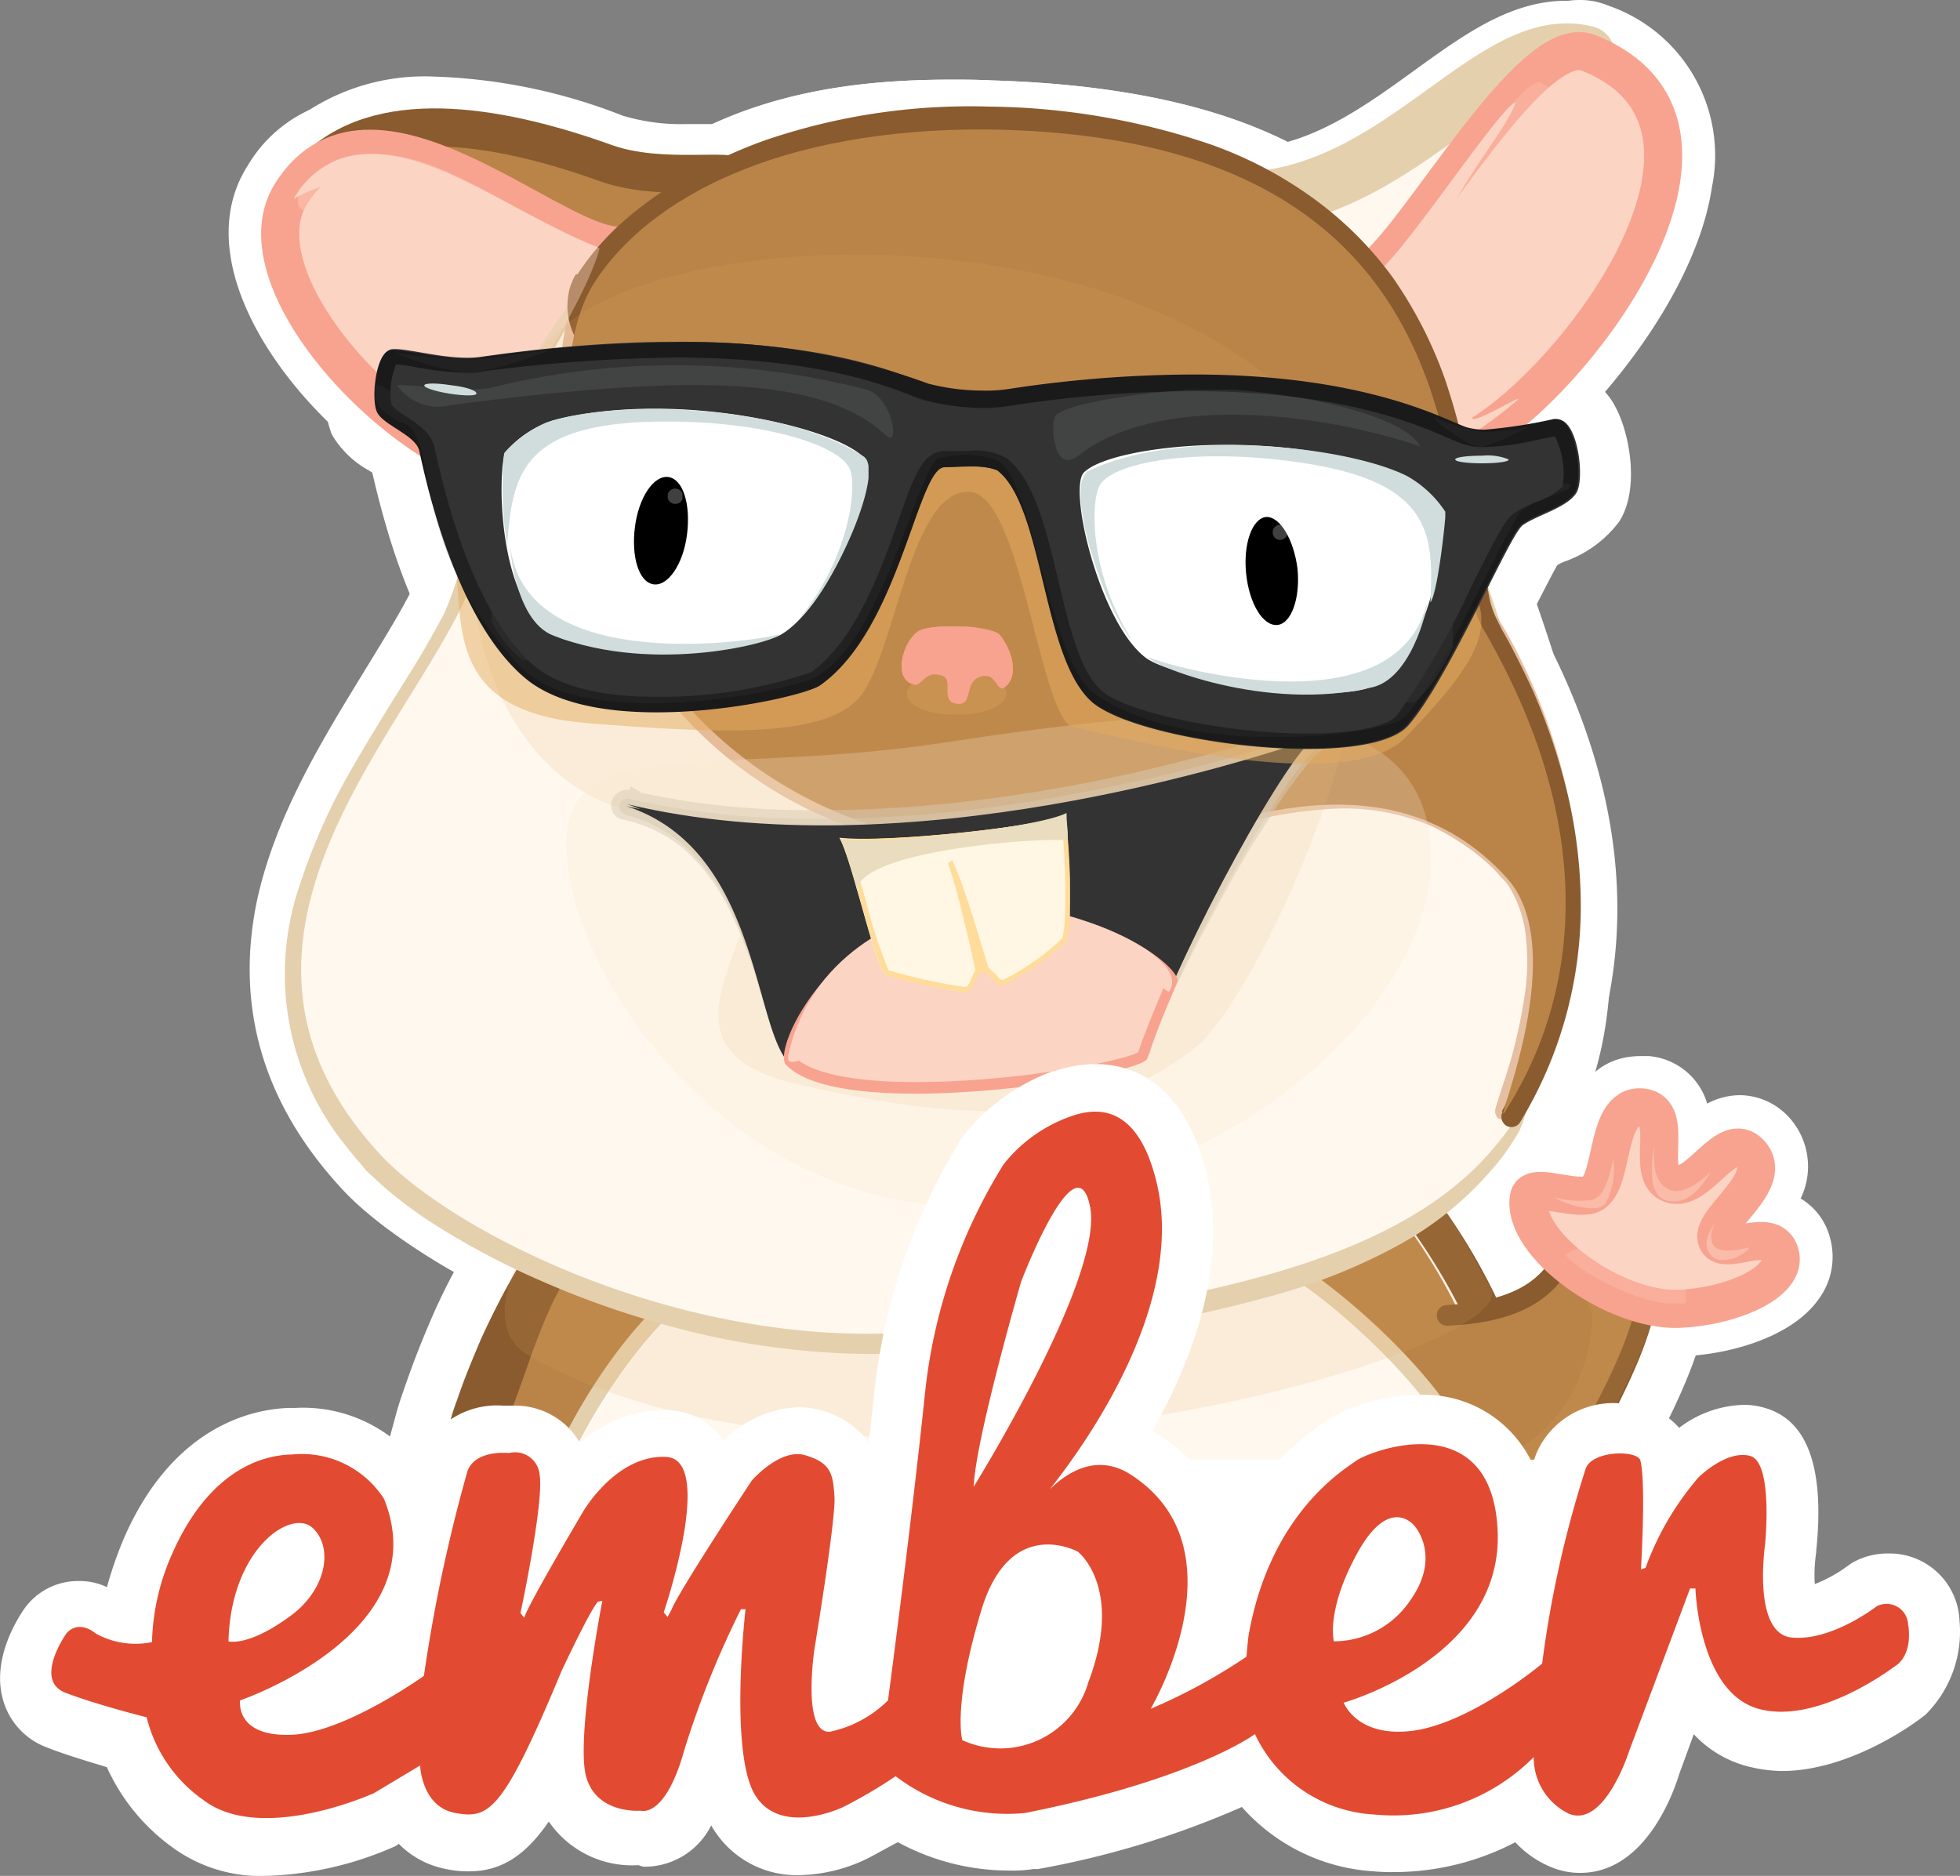 <svg xmlns="http://www.w3.org/2000/svg" xmlns:xlink="http://www.w3.org/1999/xlink" width="102.913" height="98.502" viewBox="0 0 102.913 98.502">
  <rect x="0" y="0" width="102.913" height="98.502" fill="#808080" stroke="none"/>
  <defs>
    <clipPath id="clip-path">
      <rect id="Rectangle_502" data-name="Rectangle 502" width="68.165" height="23.808"/>
    </clipPath>
    <clipPath id="clip-path-2">
      <rect id="Rectangle_503" data-name="Rectangle 503" width="13.432" height="6.515"/>
    </clipPath>
    <clipPath id="clip-path-3">
      <rect id="Rectangle_504" data-name="Rectangle 504" width="10.215" height="6.917"/>
    </clipPath>
    <clipPath id="clip-path-4">
      <rect id="Rectangle_505" data-name="Rectangle 505" width="9.451" height="10.979"/>
    </clipPath>
    <clipPath id="clip-path-5">
      <rect id="Rectangle_506" data-name="Rectangle 506" width="3.137" height="2.574"/>
    </clipPath>
    <clipPath id="clip-path-6">
      <rect id="Rectangle_507" data-name="Rectangle 507" width="3.097" height="2.896"/>
    </clipPath>
    <clipPath id="clip-path-7">
      <rect id="Rectangle_508" data-name="Rectangle 508" width="6.354" height="3.459"/>
    </clipPath>
    <clipPath id="clip-path-8">
      <rect id="Rectangle_509" data-name="Rectangle 509" width="2.292" height="2.011"/>
    </clipPath>
    <clipPath id="clip-path-9">
      <rect id="Rectangle_510" data-name="Rectangle 510" width="51.838" height="14.679"/>
    </clipPath>
    <clipPath id="clip-path-10">
      <rect id="Rectangle_511" data-name="Rectangle 511" width="7.239" height="17.936"/>
    </clipPath>
    <clipPath id="clip-path-11">
      <rect id="Rectangle_512" data-name="Rectangle 512" width="17.775" height="12.708"/>
    </clipPath>
    <clipPath id="clip-path-12">
      <rect id="Rectangle_513" data-name="Rectangle 513" width="10.536" height="17.775"/>
    </clipPath>
    <clipPath id="clip-path-13">
      <rect id="Rectangle_514" data-name="Rectangle 514" width="47.173" height="45.001"/>
    </clipPath>
    <clipPath id="clip-path-14">
      <rect id="Rectangle_515" data-name="Rectangle 515" width="5.268" height="2.212"/>
    </clipPath>
    <clipPath id="clip-path-15">
      <rect id="Rectangle_516" data-name="Rectangle 516" width="5.831" height="3.981"/>
    </clipPath>
    <clipPath id="clip-path-16">
      <rect id="Rectangle_517" data-name="Rectangle 517" width="45.403" height="25.778"/>
    </clipPath>
    <clipPath id="clip-path-17">
      <rect id="Rectangle_518" data-name="Rectangle 518" width="37.642" height="19.102"/>
    </clipPath>
    <clipPath id="clip-path-18">
      <rect id="Rectangle_519" data-name="Rectangle 519" width="36.837" height="18.7"/>
    </clipPath>
    <clipPath id="clip-path-19">
      <rect id="Rectangle_520" data-name="Rectangle 520" width="36.033" height="18.258"/>
    </clipPath>
    <clipPath id="clip-path-20">
      <rect id="Rectangle_521" data-name="Rectangle 521" width="20.188" height="8.325"/>
    </clipPath>
    <clipPath id="clip-path-21">
      <rect id="Rectangle_522" data-name="Rectangle 522" width="12.105" height="9.33"/>
    </clipPath>
    <clipPath id="clip-path-22">
      <rect id="Rectangle_523" data-name="Rectangle 523" width="11.944" height="4.142"/>
    </clipPath>
    <clipPath id="clip-path-23">
      <rect id="Rectangle_524" data-name="Rectangle 524" width="2.212" height="5.912"/>
    </clipPath>
    <clipPath id="clip-path-24">
      <rect id="Rectangle_525" data-name="Rectangle 525" width="15.845" height="14.357"/>
    </clipPath>
    <clipPath id="clip-path-25">
      <rect id="Rectangle_526" data-name="Rectangle 526" width="53.768" height="17.092"/>
    </clipPath>
    <clipPath id="clip-path-26">
      <rect id="Rectangle_527" data-name="Rectangle 527" width="63.259" height="21.354"/>
    </clipPath>
    <clipPath id="clip-path-27">
      <rect id="Rectangle_528" data-name="Rectangle 528" width="20.309" height="13.754"/>
    </clipPath>
    <clipPath id="clip-path-28">
      <rect id="Rectangle_529" data-name="Rectangle 529" width="20.148" height="14.075"/>
    </clipPath>
    <clipPath id="clip-path-29">
      <rect id="Rectangle_530" data-name="Rectangle 530" width="62.857" height="18.499"/>
    </clipPath>
    <clipPath id="clip-path-30">
      <rect id="Rectangle_531" data-name="Rectangle 531" width="8.124" height="1.206"/>
    </clipPath>
    <clipPath id="clip-path-31">
      <rect id="Rectangle_532" data-name="Rectangle 532" width="8.727" height="2.131"/>
    </clipPath>
    <clipPath id="clip-path-32">
      <rect id="Rectangle_533" data-name="Rectangle 533" width="4.947" height="1.568"/>
    </clipPath>
    <clipPath id="clip-path-33">
      <rect id="Rectangle_534" data-name="Rectangle 534" width="11.622" height="11.502"/>
    </clipPath>
    <clipPath id="clip-path-34">
      <rect id="Rectangle_535" data-name="Rectangle 535" width="11.18" height="12.266"/>
    </clipPath>
    <clipPath id="clip-path-35">
      <rect id="Rectangle_536" data-name="Rectangle 536" width="19.223" height="11.059"/>
    </clipPath>
    <clipPath id="clip-path-36">
      <rect id="Rectangle_537" data-name="Rectangle 537" width="14.156" height="5.59"/>
    </clipPath>
    <clipPath id="clip-path-37">
      <rect id="Rectangle_538" data-name="Rectangle 538" width="19.183" height="10.255"/>
    </clipPath>
    <clipPath id="clip-path-38">
      <rect id="Rectangle_539" data-name="Rectangle 539" width="14.598" height="4.705"/>
    </clipPath>
    <clipPath id="clip-path-39">
      <rect id="Rectangle_540" data-name="Rectangle 540" width="0.804" height="0.804"/>
    </clipPath>
    <clipPath id="clip-path-41">
      <rect id="Rectangle_542" data-name="Rectangle 542" width="26.06" height="3.82"/>
    </clipPath>
    <clipPath id="clip-path-42">
      <rect id="Rectangle_543" data-name="Rectangle 543" width="19.263" height="3.7"/>
    </clipPath>
  </defs>
  <g id="ember-js" transform="translate(-0.2 -31.4)">
    <path id="Path_500" data-name="Path 500" d="M57.9,194.669l.241-.6.04-.08c.2-.483.4-1.005.6-1.488.241-.643.483-1.327.724-1.971a9.28,9.28,0,0,0,.4-1.126c.322-.885.764-2.051,1.287-3.177a14.257,14.257,0,0,1,.845-1.609c.322-.523.643-1.005,1.005-1.488l.282-.4.442-.281a.879.879,0,0,1,.2-.121c.2-.121.442-.2.6-.281a10.287,10.287,0,0,1,1.046-.362c.563-.161,1.206-.322,1.971-.483,1.126-.241,2.333-.483,3.861-.724,2.292-.362,4.745-.684,7.681-1.005,5.188-.563,10.376-.965,15.362-1.206,2.654-.121,4.665-.161,6.555-.161h1.206a35,35,0,0,1,4.022.281,7.252,7.252,0,0,1,1.247.281.961.961,0,0,1,.282.121l.4.161.322.281.362.362a19.064,19.064,0,0,1,1.408,1.568,33.433,33.433,0,0,1,4.1,6.917,31.845,31.845,0,0,1,2.333,7.118l.6,3.177h-7.4l-.442-2.131c-.483-2.252-6.555-8.2-9.571-9.37-.322-.121-1.609-.483-5.59-.483a160.6,160.6,0,0,0-21.435,1.81c-1.971.925-4.987,4.786-6.716,8.646l-.724,1.568" transform="translate(-34.496 -87.704)" fill="#fff"/>
    <path id="Path_501" data-name="Path 501" d="M111.816,187.035a9.458,9.458,0,0,0-1.206-1.327l-.282-.281a.124.124,0,0,1-.08-.04,3.63,3.63,0,0,0-.764-.161,35.7,35.7,0,0,0-3.66-.241c-2.534-.04-5.067.04-7.6.161-5.067.241-10.175.643-15.2,1.206-2.534.282-5.067.6-7.561,1.005-1.247.2-2.493.4-3.7.684-.6.121-1.206.281-1.769.442a4.734,4.734,0,0,0-.8.282c-.121.04-.241.08-.282.161a.039.039,0,0,0-.04.04c-.282.4-.563.8-.845,1.247a15.426,15.426,0,0,0-.724,1.408c-.442.965-.845,1.971-1.206,2.976s-.764,2.051-1.126,3.1c-.2.523-.4,1.046-.643,1.568a5.7,5.7,0,0,1-.322.724h3.418c1.85-4.142,5.349-8.888,8.244-10.054A158.067,158.067,0,0,1,97.982,188a21.537,21.537,0,0,1,6.555.684c3.5,1.367,10.5,7.842,11.22,11.341h1.971a29.086,29.086,0,0,0-2.131-6.475,29.426,29.426,0,0,0-3.78-6.515" transform="translate(-38.142 -91.813)" fill="#ba8449"/>
    <path id="Path_502" data-name="Path 502" d="M179.1,185.9Z" transform="translate(-106.954 -92.367)" fill="#fff"/>
    <path id="Path_503" data-name="Path 503" d="M179.1,185.9Z" transform="translate(-106.954 -92.367)" fill="#ba8449"/>
    <path id="Path_504" data-name="Path 504" d="M107.609,195.36l-.4-2.172a26.937,26.937,0,0,0-1.93-5.871,27.226,27.226,0,0,0-3.459-5.791,7.875,7.875,0,0,0-.724-.845,28.2,28.2,0,0,0-3.217-.2H96.751c-1.81,0-3.74.04-6.314.161-4.906.241-9.933.643-15.041,1.206-2.855.322-5.228.643-7.4.965-1.408.2-2.534.442-3.539.643-.643.161-1.126.282-1.568.4-.08,0-.121.04-.161.04-.08.161-.2.282-.282.442-.2.322-.362.684-.643,1.166-.442.925-.8,1.89-1.126,2.735-.161.362-.282.724-.4,1.086-.241.684-.483,1.367-.764,2.051-.2.523-.442,1.046-.643,1.609l-.04.08c-.08.241-.2.483-.282.684l-.724,1.609H53.117l-.684-.322-.08-.04a2.87,2.87,0,0,1-1.568-2.855v-.121l.08-.362.121-.442c.08-.282.161-.6.241-.885.161-.6.362-1.166.563-1.729q.543-1.568,1.327-3.378a32.188,32.188,0,0,1,1.689-3.338c.282-.523.6-1.046,1.005-1.649.362-.563.764-1.126,1.166-1.649a4.45,4.45,0,0,1,.925-.885h.04a2.1,2.1,0,0,1,.6-.362,7.156,7.156,0,0,1,.845-.4c.483-.2.925-.322,1.287-.442.8-.241,1.568-.4,2.131-.523,1.166-.241,2.413-.483,3.981-.724,2.332-.362,4.786-.643,7.8-.965,5.228-.523,10.456-.925,15.523-1.126,2.413-.08,4.3-.161,6.032-.161H98a34.517,34.517,0,0,1,4.3.322h.04a15.613,15.613,0,0,1,1.568.362h.04c.161.08.4.161.684.282.2.121.362.2.483.281l.2.161.161.121.161.161.442.442a17.32,17.32,0,0,1,1.528,1.769,36.572,36.572,0,0,1,4.3,7.359,33.53,33.53,0,0,1,2.534,7.963l.483,3.1h-7.319Z" transform="translate(-30.236 -84.655)" fill="#fff"/>
    <path id="Path_505" data-name="Path 505" d="M64.3,203.969l1.769-3.82c1.488-3.177,5.067-9.008,9.048-10.657l.08-.04c1.327-.483,14.759-2.051,22.963-2.051,4.585,0,6.314.442,7.2.8,4.142,1.609,11.341,8.405,12.306,12.427l.8,3.3H64.3Z" transform="translate(-38.322 -93.264)" fill="#fff"/>
    <path id="Path_506" data-name="Path 506" d="M111.805,202.833l-.483-2.051c-.442-1.89-6.113-7.561-9.048-8.727-.282-.121-1.448-.442-5.308-.442a166.349,166.349,0,0,0-21.153,1.769c-1.528.764-4.3,4.022-6.113,7.882l-.724,1.528H62.3l1.689-3.74c1.971-4.424,5.871-9.893,9.692-11.421,1.488-.6,15.081-2.131,23.325-2.131,3.579,0,5.992.281,7.48.845,4.142,1.609,11.9,8.606,12.869,13.271l.643,3.217Z" transform="translate(-37.126 -92.128)" fill="#fff"/>
    <path id="Path_507" data-name="Path 507" d="M187.273,204.029l-.764-.724c-2.9-2.694-3.7-8.284-2.815-10.577a3.071,3.071,0,0,1,2.855-2.051,2.341,2.341,0,0,1,.764.121,4.611,4.611,0,0,0,2.091-1.609,3.272,3.272,0,0,1,2.976-1.689,9.54,9.54,0,0,1,6.233,3.056,2.952,2.952,0,0,1,.442,2.735c-.04.08-.08.241-.161.442a56.706,56.706,0,0,1-3.619,9.089l-.764,1.247-7.239-.04Z" transform="translate(-109.497 -93.324)" fill="#fff"/>
    <path id="Path_508" data-name="Path 508" d="M185.739,202.713l2.493-4.062a44.722,44.722,0,0,0,2.614-4.826c-1.408,1.005-3.378,1.609-6.314,1.769l-.08-.08-.04.282a3.265,3.265,0,0,1-3.217-3.137,3.346,3.346,0,0,1,.845-2.333,3.122,3.122,0,0,1,2.212-1.046c2.9-.121,3.257-.8,3.78-1.81a4.639,4.639,0,0,1,4.343-2.172,6.36,6.36,0,0,1,1.528.161,5.262,5.262,0,0,1,4.3,4.987c.121,2.534-1.287,6.233-4.1,10.979l-.764,1.287Z" transform="translate(-108.205 -92.008)" fill="#fff"/>
    <path id="Path_509" data-name="Path 509" d="M203.482,185.225c-3.257,0-6.8-2.131-8.606-4.223a5.725,5.725,0,0,1-1.649-4.665,3.126,3.126,0,0,1,3.257-2.654,8.49,8.49,0,0,1,1.046.08c.322-1.448,1.086-4.464,4.182-4.464h.442a3.493,3.493,0,0,1,3.056,2.493,3.752,3.752,0,0,1,1.689-.442,3.535,3.535,0,0,1,2.574,1.126,3.836,3.836,0,0,1,.643,4.3,3.383,3.383,0,0,1,1.528,2.011,3.741,3.741,0,0,1-.6,3.3c-1.408,1.971-4.665,2.9-7.239,2.976-.161.161-.241.161-.322.161" transform="translate(-115.371 -82.443)" fill="#fff"/>
    <path id="Path_510" data-name="Path 510" d="M178.451,36.607c-2.936,1.85-6.153,6.073-10.094,11.864a3.169,3.169,0,0,1-2.735,1.408c-1.448,0-3.3-.885-5.429-2.614-3.378-2.735-3.459-4.263-3.5-4.866a3.02,3.02,0,0,1,2.815-3.137c3.257-.282,5.952-2.252,8.566-4.142S173.1,31.5,176,31.5a8.452,8.452,0,0,1,1.729.2" transform="translate(-93.557 -0.06)" fill="#fff"/>
    <path id="Path_511" data-name="Path 511" d="M163.718,45.949c7.882-.724,12.507-8.888,17.293-7.641-3.217,2.011-6.394,6.032-10.858,12.628-1.086,1.568-8.606-4.786-6.434-4.987" transform="translate(-97.524 -4.053)" fill="#fff8ee"/>
    <path id="Path_512" data-name="Path 512" d="M37.3,44.135A11.253,11.253,0,0,1,45.182,41.4a29.551,29.551,0,0,1,9.893,2.051,10.6,10.6,0,0,0,3.338.442H59.9c.925,0,2.9,0,3.74,1.81a3.867,3.867,0,0,1-.442,3.74,10.744,10.744,0,0,1-8.2,4.223h-.161c-1.81-.04-3.5-1.005-5.469-2.091-2.453-1.367-5.228-2.936-8.526-2.936-.442,0-.925.04-1.367.08" transform="translate(-22.18 -5.978)" fill="#fff"/>
    <path id="Path_513" data-name="Path 513" d="M177.4,57.661c-1.448,0-4.182-.6-5.912-4.705a16.073,16.073,0,0,1-1.287-5.992c0-2.815,1.488-3.579,2.413-3.78a37.1,37.1,0,0,0,2.735-3.539c3.66-4.987,6.314-8.244,9.41-8.244a3.766,3.766,0,0,1,1.488.282,8.32,8.32,0,0,1,5.469,9.571c-.483,3.257-2.534,7.118-5.55,10.657-1.408,1.649-5.067,5.51-8.325,5.751H177.4" transform="translate(-101.634 0)" fill="#fff"/>
    <path id="Path_514" data-name="Path 514" d="M46.078,66.782a4.415,4.415,0,0,1-1.046-.08c-5.148-.845-11.582-6.032-13.995-11.381-1.649-3.66-.925-6.153,0-7.6A7.283,7.283,0,0,1,37.472,44.1c3.3,0,6.6,1.81,9.491,3.378a23,23,0,0,0,3.418,1.649,2.342,2.342,0,0,1,.764-.121,2.976,2.976,0,0,1,2.574,1.528c1.327,2.333.523,8.606-1.568,12.226-1.448,2.654-3.619,4.022-6.073,4.022Z" transform="translate(-17.848 -7.593)" fill="#fff"/>
    <path id="Path_515" data-name="Path 515" d="M65.654,110.287c-12.065,0-24.009-5.912-27.99-10.215-4.142-4.464-5.63-9.531-4.5-15.081.965-4.544,3.5-8.606,5.711-12.226,1.528-2.493,2.976-4.826,3.378-6.515C47.155,44.575,59.461,41.8,69.635,41.8c.643,0,1.327,0,2.091.04,21.676.643,23.848,11.1,25.135,17.373a20.933,20.933,0,0,0,.764,2.976c7.279,17.856,8.485,28.553,4.022,35.792C97.263,105.1,87.652,108.6,68.509,110.166c-.925.08-1.89.121-2.855.121Z" transform="translate(-19.488 -6.218)" fill="#fff"/>
    <path id="Path_516" data-name="Path 516" d="M65.271,110.327c-12.306,0-23.687-6.113-27.507-10.255-4.142-4.464-5.63-9.531-4.5-15.081.965-4.544,3.5-8.606,5.711-12.226,1.528-2.493,2.976-4.826,3.378-6.515C47.255,44.575,59.561,41.8,69.735,41.8c.643,0,1.327,0,2.091.04,21.676.643,23.848,11.1,25.135,17.373a20.933,20.933,0,0,0,.764,2.976c7.158,17.574,8.325,28.191,3.941,35.43-5.027,8.325-16.85,11.019-33.017,12.547a31.658,31.658,0,0,1-3.378.161" transform="translate(-19.547 -6.218)" fill="#fff"/>
    <path id="Path_517" data-name="Path 517" d="M119.4,95.326c.161-.362.322-.764.483-1.126,1.649-3.941,2.9-7.4.925-9.611-2.332-2.574-12.185-7.239-20.952-11.341-16.77-7.922-27.145-13.03-28.633-18.1a4.68,4.68,0,0,1,.483-3.74C74.6,46.866,82.682,42,93.741,42h.322c10.416.08,17.976,3.1,22.521,8.888,3.861,4.906,4.705,10.657,5.349,14.84a17.391,17.391,0,0,0,.764,3.7c7.882,13.553,4.263,23.566,1.408,28.271Z" transform="translate(-42.347 -6.337)" fill="#fff"/>
    <path id="Path_518" data-name="Path 518" d="M94.071,96.163c-4.062,0-10.858-1.005-13.191-3.257-1.85-1.769-2.534-4.705-3.257-7.561a23.831,23.831,0,0,0-1.206-4.022h-.04c-.161.442-.362,1.005-.523,1.448-1.086,3.056-2.614,7.279-5.791,9.571-1.367,1.005-6.314,1.89-10.134,1.89h0c-3.82,0-6.716-.8-8.646-2.453-2.775-2.333-4.866-6.636-6.274-12.789-.08-.04-.121-.08-.2-.121a5.088,5.088,0,0,1-1.93-1.89,6.8,6.8,0,0,1,.322-5.389,3.283,3.283,0,0,1,2.574-1.729h.362a9.548,9.548,0,0,1,1.769.2,11.885,11.885,0,0,0,2.051.241h.362a73.318,73.318,0,0,1,10.657-.8c7.922,0,12.1,1.609,13.673,2.252a2.768,2.768,0,0,1,.322.121,8.9,8.9,0,0,0,2.172.282,3.45,3.45,0,0,0,.925-.08,65.478,65.478,0,0,1,10.134-.8c8.365,0,12.789,1.89,14.719,2.735a1.193,1.193,0,0,0,.442.161h.161a12.425,12.425,0,0,0,1.93-.282c.483-.121.965-.2,1.408-.282h.362a3.542,3.542,0,0,1,3.056,1.93c.764,1.408,1.287,4.343.2,6.032a6.134,6.134,0,0,1-2.855,2.091,1.879,1.879,0,0,0-.4.2c-.322.563-.885,1.689-1.367,2.614-1.408,2.735-2.976,5.871-4.424,7.561-1.287,1.448-3.7,2.131-7.359,2.131" transform="translate(-25.263 -22.778)" fill="#fff"/>
    <g id="Group_262" data-name="Group 262" transform="translate(17.211 48.934)">
      <g id="Group_261" data-name="Group 261" opacity="0.3" clip-path="url(#clip-path)">
        <g id="Group_260" data-name="Group 260" transform="translate(-0.054 0.033)">
          <path id="Path_519" data-name="Path 519" d="M-351.579-269.933c-3.217,0-7.762-.483-11.019-2.775-1.85-1.327-2.694-3.981-3.861-8.244a34.892,34.892,0,0,0-1.166-3.74h0c-.2.483-.442,1.126-.643,1.649-1.206,3.257-2.855,7.681-5.871,9.531-1.568.965-6.434,1.85-10.215,1.85-4.062,0-7-.925-8.686-2.694a21.05,21.05,0,0,1-5.67-11.341c-.08-.362-.161-.845-.241-1.126a4.325,4.325,0,0,1-2.654-4.142,2.86,2.86,0,0,1,2.815-2.735,3.6,3.6,0,0,1,2.131.8.209.209,0,0,0,.161.08.425.425,0,0,1,.2.08,3.774,3.774,0,0,1,2.936,3.177,42.352,42.352,0,0,0,1.77,5.711c1.649,4.3,2.815,5.027,2.936,5.067a14.43,14.43,0,0,0,4.786.724,22.474,22.474,0,0,0,6.475-.965c.6-.925,1.81-3.338,2.654-4.987,2.534-5.027,2.976-5.791,4.062-6.354a4.672,4.672,0,0,1,2.252-.483,11.329,11.329,0,0,1,3.74.643c1.85.8,2.815,3.217,4.987,9.451.4,1.126.885,2.574,1.206,3.3,1.609.764,5.268,1.287,9.089,1.287,1.086,0,1.89-.04,2.413-.08.362-.764.885-1.85,1.327-2.775,3.056-6.515,3.539-7.279,4.3-7.882a9.862,9.862,0,0,1,4.987-1.689A2.9,2.9,0,0,1-333.4-286.3c.442,2.333-1.85,3.217-2.614,3.5-.2.08-.483.2-.684.281-.282.483-.8,1.528-1.206,2.373-3.3,6.434-4.383,8.2-5.63,8.968-1.528.844-5.228,1.247-8.043,1.247" transform="translate(401.612 293.7)" fill="#fff"/>
        </g>
      </g>
    </g>
    <g id="Group_265" data-name="Group 265" transform="translate(18.217 47.205)">
      <g id="Group_264" data-name="Group 264" transform="translate(0 0)" opacity="0.3" clip-path="url(#clip-path-2)">
        <g id="Group_263" data-name="Group 263" transform="translate(-0.045 -0.074)">
          <path id="Path_520" data-name="Path 520" d="M-233.764-363.045a10.707,10.707,0,0,1-3.257-.684c-.483-.161-.925-.322-1.206-.442a2.9,2.9,0,0,1-2.172-2.694v-2.694h2.654a3.409,3.409,0,0,1,.8.121c.563.08,2.373.2,2.976.241l.362.04c.483,0,1.971-.2,2.614-.282a9.251,9.251,0,0,1,1.367-.161h2.292l.362,2.252a2.71,2.71,0,0,1-1.93,2.976c-.08.04-.362.121-.6.2a13.852,13.852,0,0,1-4.022,1.046.3.3,0,0,1-.241.08" transform="translate(240.4 369.6)" fill="#fff"/>
        </g>
      </g>
    </g>
    <g id="Group_268" data-name="Group 268" transform="translate(59.277 50.663)">
      <g id="Group_267" data-name="Group 267" transform="translate(13.633)" opacity="0.3" clip-path="url(#clip-path-3)">
        <g id="Group_266" data-name="Group 266" transform="translate(-0.005 -0.036)">
          <path id="Path_521" data-name="Path 521" d="M-298.273-339.483a5.216,5.216,0,0,1-2.976-1.206c-1.166-.8-2.051-1.609-2.051-3.016V-346.4h2.614a2.655,2.655,0,0,1,1.086.241c.281.121,1.367.483,1.85.6.161,0,.483-.08,1.126-.2a2.874,2.874,0,0,1,.8-.08h2.292l.362,2.252a2.684,2.684,0,0,1-1.81,2.976l-.483.241a9.681,9.681,0,0,1-2.413.925,1.121,1.121,0,0,0-.4-.04" transform="translate(303.3 346.4)" fill="#fff"/>
        </g>
      </g>
      <path id="Path_522" data-name="Path 522" d="M156.993,230.566H147.1V222h9.893Z" transform="translate(-147.1 -164.612)" fill="#fff"/>
    </g>
    <path id="Path_523" data-name="Path 523" d="M111.816,187.035a9.458,9.458,0,0,0-1.206-1.327l-.282-.281a.124.124,0,0,1-.08-.04,3.63,3.63,0,0,0-.764-.161,35.7,35.7,0,0,0-3.66-.241c-2.534-.04-5.067.04-7.6.161-5.067.241-10.175.643-15.2,1.206-2.534.282-5.067.6-7.561,1.005-1.247.2-2.493.4-3.7.684-.6.121-1.206.281-1.769.442a4.734,4.734,0,0,0-.8.282c-.121.04-.241.08-.282.161a.039.039,0,0,0-.04.04c-.282.4-.563.8-.845,1.247a15.426,15.426,0,0,0-.724,1.408c-.442.965-.845,1.971-1.206,2.976s-.764,2.051-1.126,3.1c-.2.523-.4,1.046-.643,1.568a5.7,5.7,0,0,1-.322.724h3.418c1.85-4.142,5.349-8.888,8.244-10.054A158.067,158.067,0,0,1,97.982,188a21.537,21.537,0,0,1,6.555.684c3.5,1.367,10.5,7.842,11.22,11.341h1.971a29.086,29.086,0,0,0-2.131-6.475,29.426,29.426,0,0,0-3.78-6.515" transform="translate(-38.142 -91.813)" fill="#ba8449"/>
    <path id="Path_524" data-name="Path 524" d="M179.1,185.9Z" transform="translate(-106.954 -92.367)" fill="#ba8449"/>
    <path id="Path_525" data-name="Path 525" d="M106.522,182.111Zm7.158,7.2a32.016,32.016,0,0,0-3.981-6.8,15.694,15.694,0,0,0-1.327-1.528l-.362-.362-.08-.08-.04-.04-.08-.08a.88.88,0,0,1-.2-.121,1.429,1.429,0,0,0-.362-.161,7.654,7.654,0,0,0-1.126-.281,33.647,33.647,0,0,0-3.941-.282c-2.614-.04-5.148,0-7.721.121-5.148.2-10.255.6-15.362,1.126-2.534.281-5.107.563-7.681.965-1.287.2-2.534.4-3.82.684-.643.161-1.287.281-1.93.483a6.132,6.132,0,0,0-1.005.362c-.161.08-.362.161-.563.281a2.244,2.244,0,0,1-.322.2,1.864,1.864,0,0,0-.4.4h0c-.362.442-.724.965-1.046,1.448s-.643,1.005-.925,1.528c-.563,1.005-1.086,2.051-1.568,3.1-.442,1.046-.885,2.091-1.247,3.177a10.628,10.628,0,0,0-.483,1.609c-.08.282-.161.523-.241.8l-.121.4-.04.2c0,.04.08.08.241.2h2.373c.121-.241.2-.483.322-.724.2-.523.442-1.046.643-1.528.4-1.046.764-2.051,1.126-3.1.362-1.005.764-2.051,1.206-2.976.241-.483.483-.925.724-1.408a13.542,13.542,0,0,1,.845-1.247.039.039,0,0,0,.04-.04,1.008,1.008,0,0,0,.282-.161c.241-.08.523-.2.8-.282.563-.161,1.166-.322,1.769-.442,1.206-.282,2.453-.483,3.7-.684,2.493-.4,5.027-.724,7.561-1.005q7.6-.845,15.2-1.206c2.534-.121,5.067-.2,7.6-.161a34.945,34.945,0,0,1,3.66.241c.282.04.563.121.764.161.04,0,.08,0,.08.04l.282.282c.442.442.8.885,1.206,1.327a32.34,32.34,0,0,1,3.78,6.354,29.086,29.086,0,0,1,2.131,6.475h2.011a26.421,26.421,0,0,0-.885-3.619c-.483-1.247-.965-2.453-1.488-3.66" transform="translate(-34.376 -88.578)" fill="#895b2e"/>
    <path id="Path_526" data-name="Path 526" d="M110.712,194.743a20.523,20.523,0,0,0-6.233-.643,157.586,157.586,0,0,0-22,1.89c-2.614,1.046-5.871,5.469-7.681,9.33h46.61c-.764-3.016-7.239-9.209-10.7-10.577" transform="translate(-44.599 -97.269)" fill="#fff8ee"/>
    <path id="Path_527" data-name="Path 527" d="M109.619,192.784a21.355,21.355,0,0,0-6.555-.684,158.062,158.062,0,0,0-22.32,1.93c-2.936,1.206-6.394,5.912-8.244,10.054h.885c1.81-3.82,5.067-8.244,7.681-9.33a157.593,157.593,0,0,1,22-1.89c3.056,0,5.188.2,6.233.643,3.459,1.327,9.933,7.561,10.7,10.577h.8c-.684-3.459-7.681-9.933-11.18-11.3" transform="translate(-43.224 -96.074)" fill="#e5d0ae"/>
    <path id="Path_528" data-name="Path 528" d="M195.778,194.322c-.483,1.005-3.016,3.579-5.148,2.976-1.126-.322-.925,5.63,1.649,8h4.665c1.287-2.051,3.3-8.325,3.539-8.968.282-.764-4.223-3.016-4.705-2.011" transform="translate(-113.458 -97.25)" fill="#ba8449"/>
    <path id="Path_529" data-name="Path 529" d="M199.422,194.488a2.65,2.65,0,0,0-2.212-2.534c-1.086-.241-2.534-.04-2.9.643-.724,1.367-1.609,3.016-5.992,3.257a.543.543,0,0,0,.04,1.086c4.585-.2,5.912-1.971,6.877-3.78a2.949,2.949,0,0,1,2.172,0,1.475,1.475,0,0,1,.965,1.408c.121,2.493-2.493,7.118-3.9,9.451h1.247c1.568-2.735,3.82-6.957,3.7-9.531" transform="translate(-112.156 -95.928)" fill="#895b2e"/>
    <g id="Group_271" data-name="Group 271" transform="translate(77.937 97.796)">
      <g id="Group_270" data-name="Group 270" opacity="0.15" clip-path="url(#clip-path-4)">
        <g id="Group_269" data-name="Group 269" transform="translate(-0.016 0.021)">
          <path id="Path_530" data-name="Path 530" d="M-291.564-29.093c2.855-.684,5.389-3.539,5.59-7.6.04-.764-1.528-2.212-1.528-2.614s4.786.08,5.027,1.206c.2,1.126-2.976,7.922-4.062,9.048-1.046,1.086-6.716.362-5.027-.04" transform="translate(291.876 39.448)" fill="#e3ab5e"/>
        </g>
      </g>
    </g>
    <path id="Path_531" data-name="Path 531" d="M199.772,180.736c-.362,2.493,4.5,5.912,7.8,5.831,2.735-.08,5.831-1.367,5.389-2.9-.442-1.568-3.1.282-3.338-.8-.2-1.046,3.1-3.016,1.769-4.464-1.247-1.327-2.694,2.091-4.142,1.609s.282-3.82-1.528-4.022c-2.131-.2-1.327,4.544-2.936,4.625-1.126.121-2.9-.684-3.016.121" transform="translate(-119.301 -86.439)" fill="#fcd4c3"/>
    <path id="Path_532" data-name="Path 532" d="M199.772,180.736c-.362,2.493,4.5,5.912,7.8,5.831,2.735-.08,5.831-1.367,5.389-2.9-.442-1.568-3.1.282-3.338-.8-.2-1.046,3.1-3.016,1.769-4.464-1.247-1.327-2.694,2.091-4.142,1.609s.282-3.82-1.528-4.022c-2.131-.2-1.327,4.544-2.936,4.625C201.662,180.736,199.892,179.932,199.772,180.736Z" transform="translate(-119.301 -86.439)" fill="none" stroke="#f8a38f" stroke-miterlimit="10" stroke-width="2"/>
    <g id="Group_274" data-name="Group 274" transform="translate(81.837 92.286)">
      <g id="Group_273" data-name="Group 273" transform="translate(0 0)" opacity="0.5" clip-path="url(#clip-path-5)">
        <g id="Group_272" data-name="Group 272" transform="translate(0.015 -0.023)">
          <path id="Path_533" data-name="Path 533" d="M-295.7-103.289c.523.4,2.413.925,2.694.241a3.9,3.9,0,0,0,.362-2.252c-.161.643-.362,1.85-1.046,2.131a4.7,4.7,0,0,1-2.011-.121" transform="translate(295.7 105.3)" fill="#fcd4c3"/>
        </g>
      </g>
    </g>
    <g id="Group_277" data-name="Group 277" transform="translate(86.945 91.643)">
      <g id="Group_276" data-name="Group 276" transform="translate(0 0)" opacity="0.5" clip-path="url(#clip-path-6)">
        <g id="Group_275" data-name="Group 275" transform="translate(-0.018 -0.023)">
          <path id="Path_534" data-name="Path 534" d="M-302.482-116.9c-.08.442-.442,2.534.643,2.815.925.241,1.609-.322,2.333-1.488-.4.362-1.408,1.247-2.172.925-.764-.362-.845-1.166-.8-2.252" transform="translate(302.604 116.9)" fill="#fcd4c3"/>
        </g>
      </g>
    </g>
    <g id="Group_280" data-name="Group 280" transform="translate(82.36 96.388)">
      <g id="Group_279" data-name="Group 279" transform="translate(0 0)" opacity="0.25" clip-path="url(#clip-path-7)">
        <g id="Group_278" data-name="Group 278" transform="translate(0.031 0.003)">
          <path id="Path_535" data-name="Path 535" d="M-296.3-83.085c5.469-2.694,6.6,1.689,6.314,2.574-2.172.362-5.992-1.89-6.314-2.574" transform="translate(296.3 83.95)" fill="#fcd4c3"/>
        </g>
      </g>
    </g>
    <g id="Group_283" data-name="Group 283" transform="translate(89.8 95.544)">
      <g id="Group_282" data-name="Group 282" transform="translate(0 0)" opacity="0.5" clip-path="url(#clip-path-8)">
        <g id="Group_281" data-name="Group 281" transform="translate(0.012 -0.002)">
          <path id="Path_536" data-name="Path 536" d="M-307.19-92.5c-.925,1.046-.483,1.89.121,2.011a1.9,1.9,0,0,0,1.609-.643c-.2,0-1.689.483-1.971-.241a1.2,1.2,0,0,1,.241-1.126" transform="translate(307.721 92.5)" fill="#fcd4c3"/>
        </g>
      </g>
    </g>
    <g id="Group_286" data-name="Group 286" transform="translate(26.702 92.206)">
      <g id="Group_285" data-name="Group 285" transform="translate(0 0)" opacity="0.15" clip-path="url(#clip-path-9)">
        <g id="Group_284" data-name="Group 284" transform="translate(0.003 -0.028)">
          <path id="Path_537" data-name="Path 537" d="M-229.55-64.287c17.574,10.094,52.441-.161,50.591-3.459-2.453-4.383-3.418-7.118-8.807-6.877-5.349.282-39.773,3.016-41.181,4.062-1.367,1.086-2.9,4.947-.6,6.274" transform="translate(230.727 74.637)" fill="#e3ab5e"/>
        </g>
      </g>
    </g>
    <path id="Path_538" data-name="Path 538" d="M163.718,45.949c7.882-.724,12.507-8.888,17.293-7.641-3.217,2.011-6.394,6.032-10.858,12.628-1.086,1.568-8.606-4.786-6.434-4.987" transform="translate(-97.524 -4.053)" fill="#fff8ee"/>
    <path id="Path_539" data-name="Path 539" d="M163.718,45.949c7.882-.724,12.507-8.888,17.293-7.641-3.217,2.011-6.394,6.032-10.858,12.628C169.067,52.5,161.546,46.15,163.718,45.949Z" transform="translate(-97.524 -4.053)" fill="none" stroke="#e5d0ae" stroke-linecap="round" stroke-linejoin="round" stroke-miterlimit="10" stroke-width="3"/>
    <path id="Path_540" data-name="Path 540" d="M41.8,50.077c3.539-3.3,9.933-2.011,15.081-.161,2.936,1.046,6.756.2,7,.8.643,1.408-3.177,4.3-6.314,4.223-3.1-.04-8.284-5.871-15.764-4.866" transform="translate(-24.87 -9.951)" fill="#ba8449"/>
    <path id="Path_541" data-name="Path 541" d="M41.8,50.077c3.539-3.3,9.933-2.011,15.081-.161,2.936,1.046,6.756.2,7,.8.643,1.408-3.177,4.3-6.314,4.223C54.468,54.9,49.28,49.072,41.8,50.077Z" transform="translate(-24.87 -9.951)" fill="none" stroke="#895b2e" stroke-linecap="round" stroke-linejoin="round" stroke-miterlimit="10" stroke-width="2"/>
    <path id="Path_542" data-name="Path 542" d="M177.169,49.785c1.81.523,8.687-12.949,12.024-11.622,10.617,4.223-3.217,20.47-7.6,20.832-4.424.322-5.429-9.531-4.424-9.209" transform="translate(-105.586 -3.988)" fill="#fcd4c3"/>
    <path id="Path_543" data-name="Path 543" d="M177.169,49.785c1.81.523,8.687-12.949,12.024-11.622,10.617,4.223-3.217,20.47-7.6,20.832C177.169,59.317,176.163,49.464,177.169,49.785Z" transform="translate(-105.586 -3.988)" fill="none" stroke="#f8a38f" stroke-miterlimit="10" stroke-width="2"/>
    <path id="Path_544" data-name="Path 544" d="M55.088,55.8c-2.936,1.287-13.352-9.612-17.735-2.614-2.9,4.625,5.871,13.955,12.145,14.96s7.118-13.03,5.59-12.346" transform="translate(-21.871 -11.613)" fill="#fcd4c3"/>
    <path id="Path_545" data-name="Path 545" d="M55.088,55.8c-2.936,1.287-13.352-9.612-17.735-2.614-2.9,4.625,5.871,13.955,12.145,14.96S56.616,55.117,55.088,55.8Z" transform="translate(-21.871 -11.613)" fill="none" stroke="#f8a38f" stroke-miterlimit="10" stroke-width="2"/>
    <g id="Group_289" data-name="Group 289" transform="translate(72.709 36.789)">
      <g id="Group_288" data-name="Group 288" transform="translate(0 0)" clip-path="url(#clip-path-10)">
        <g id="Group_287" data-name="Group 287" transform="translate(-0.025 0)">
          <path id="Path_546" data-name="Path 546" d="M-303.639-458.7c-.563,1.85-5.308,6.636-4.665,10.738.241,1.528,1.85,6.032,2.534,5.871s2.413-1.247,2.252-1.005a22.494,22.494,0,0,1-3.257,2.332c-.845-.442-4.424-8.767-3.9-9.209,1.568-1.408,6.354-8.646,7.038-8.727" transform="translate(310.729 458.7)" fill="#fcd4c3"/>
        </g>
      </g>
    </g>
    <g id="Group_292" data-name="Group 292" transform="translate(15.643 39.483)">
      <g id="Group_291" data-name="Group 291" clip-path="url(#clip-path-11)">
        <g id="Group_290" data-name="Group 290" transform="translate(-0.027 -0.001)">
          <path id="Path_547" data-name="Path 547" d="M-212.3-430.629c3.217-1.971,9.089-1.126,12.507,2.212,1.206,1.206,1.568,5.228-1.166,7.963-1.086,1.086,6.434-3.861,6.475-5.308a1.958,1.958,0,0,0-1.609-2.252c-4.142-1.528-8.485-5.067-12.266-4.987a4.5,4.5,0,0,0-3.941,2.373" transform="translate(212.3 433.003)" fill="#fcd4c3"/>
        </g>
      </g>
    </g>
    <g id="Group_295" data-name="Group 295" transform="translate(72.95 35.743)">
      <g id="Group_294" data-name="Group 294" transform="translate(0 0)" opacity="0.25" clip-path="url(#clip-path-12)">
        <g id="Group_293" data-name="Group 293" transform="translate(0.017 -0.018)">
          <path id="Path_548" data-name="Path 548" d="M-306.751-465.212c7.319,4.022-4.464,10.134-3.579,17.735-1.528-.161-5.308-7.52-4.383-8.164,1.287-.885,6.716-9.893,7.963-9.571" transform="translate(314.858 465.221)" fill="#fcd4c3"/>
        </g>
      </g>
    </g>
    <path id="Path_549" data-name="Path 549" d="M46.865,70.161a7.34,7.34,0,0,0,.2-1.609,10.871,10.871,0,0,1,.2-1.649,2.669,2.669,0,0,1,.241-.8,5.864,5.864,0,0,0,.282-.764c.2-.523.4-1.046.643-1.528a34.007,34.007,0,0,1,3.257-5.791,29.921,29.921,0,0,1,4.3-4.947,18.06,18.06,0,0,1,5.51-3.5,23.057,23.057,0,0,1,6.354-1.609,44.159,44.159,0,0,1,6.515-.282,59.085,59.085,0,0,1,6.515.442,29.96,29.96,0,0,1,6.434,1.528,20.573,20.573,0,0,1,3.016,1.408,14.723,14.723,0,0,1,2.735,2.051,12.541,12.541,0,0,1,2.172,2.654,16.743,16.743,0,0,1,1.448,3.1,29.248,29.248,0,0,1,.885,3.217c.241,1.086.4,2.131.643,3.137.121.483.282.965.442,1.448.2.483.4,1.005.563,1.528.362,1.005.764,2.051,1.126,3.056a85.139,85.139,0,0,1,3.418,12.547,43.648,43.648,0,0,1,.684,6.475,21.7,21.7,0,0,1-.764,6.434c-.161.523-.322,1.046-.523,1.528s-.483.965-.643,1.488a4.288,4.288,0,0,1-.282.764,7,7,0,0,1-.442.724,10.471,10.471,0,0,1-1.005,1.327,17.575,17.575,0,0,1-5.148,4.1,30.829,30.829,0,0,1-6.113,2.453c-2.131.6-4.223,1.086-6.394,1.488s-4.3.684-6.434.965l-3.257.362-1.609.161c-.523.04-1.086.08-1.649.121a40.9,40.9,0,0,1-13.07-1.568,47.214,47.214,0,0,1-6.193-2.212,40.476,40.476,0,0,1-5.831-3.1,21.661,21.661,0,0,1-2.694-2.051c-.2-.2-.442-.4-.643-.6s-.362-.442-.563-.643c-.362-.442-.724-.885-1.046-1.327a14.314,14.314,0,0,1-1.971-13.03,31.693,31.693,0,0,1,2.694-6.073c1.086-1.89,2.252-3.74,3.378-5.55q.845-1.387,1.568-2.775a23.428,23.428,0,0,0,1.046-3.1Zm1.609.362A14.613,14.613,0,0,1,47.187,73.7c-.523,1.005-1.086,1.93-1.649,2.855-1.126,1.85-2.292,3.66-3.3,5.51a28.939,28.939,0,0,0-2.493,5.751,13.957,13.957,0,0,0-.483,6.032,12.938,12.938,0,0,0,2.373,5.51c.282.4.643.8.965,1.206a7.189,7.189,0,0,0,.523.563,6.407,6.407,0,0,0,.523.523,19.769,19.769,0,0,0,2.453,1.89,39.039,39.039,0,0,0,5.59,2.976,44.165,44.165,0,0,0,5.992,2.131,47.045,47.045,0,0,0,6.193,1.287,36.425,36.425,0,0,0,6.274.281l1.568-.121,1.609-.161c1.046-.08,2.131-.2,3.217-.322,2.131-.2,4.263-.483,6.354-.845a63.472,63.472,0,0,0,6.233-1.327,43.834,43.834,0,0,0,5.992-2.051,18.2,18.2,0,0,0,5.228-3.459,14.412,14.412,0,0,0,1.046-1.166c.161-.2.322-.442.483-.643s.362-.4.523-.643a6.851,6.851,0,0,0,.764-1.408,9.655,9.655,0,0,0,.483-1.528,21.406,21.406,0,0,0,.523-6.394,38.077,38.077,0,0,0-1.046-6.354,92.116,92.116,0,0,0-4.062-12.185c-.4-1.005-.8-2.011-1.206-2.976l-.643-1.488c-.2-.523-.4-1.086-.563-1.609-.282-1.086-.483-2.131-.724-3.177a23.677,23.677,0,0,0-.8-3.016A12.627,12.627,0,0,0,91.947,54.2a16.544,16.544,0,0,0-5.188-3.3,28.658,28.658,0,0,0-6.113-1.689,55.794,55.794,0,0,0-6.354-.684,42.979,42.979,0,0,0-6.434.121,21.847,21.847,0,0,0-6.193,1.528,17.172,17.172,0,0,0-5.308,3.418,17.617,17.617,0,0,0-3.74,5.067,35.068,35.068,0,0,0-2.252,5.912c-.161.483-.282,1.005-.4,1.528-.08.241-.121.523-.2.764-.04.121-.04.282-.08.4a1.428,1.428,0,0,1-.161.362c-.2.483-.442.965-.684,1.448-.08.442-.241.925-.362,1.448Z" transform="translate(-22.254 -9.725)" fill="#e5d0ae"/>
    <path id="Path_550" data-name="Path 550" d="M48.921,70.817c-1.689,7.48-16.448,19.3-5.228,31.408,3.82,4.1,16.207,10.416,28.633,9.25,32.333-3.056,40.5-10.858,26.864-44.317-2.212-5.429.282-17.976-23.486-18.7-9.973-.282-21.958,1.086-26.784,22.36" transform="translate(-23.506 -10.18)" fill="#fff8ee"/>
    <path id="Path_551" data-name="Path 551" d="M74.618,55.126A15.006,15.006,0,0,1,78.559,51.1a21.573,21.573,0,0,1,4.987-2.534,35.13,35.13,0,0,1,10.939-1.89,41.039,41.039,0,0,1,11.059,1.126,23.448,23.448,0,0,1,5.268,2.051,18.336,18.336,0,0,1,4.585,3.459,18.933,18.933,0,0,1,3.257,4.705,26.5,26.5,0,0,1,1.89,5.349,53.847,53.847,0,0,1,.965,5.469,26.084,26.084,0,0,0,.442,2.654,6.869,6.869,0,0,0,.322,1.166l.121.241.04.04.04.04.08.161.362.6A30.511,30.511,0,0,1,126.5,84.322a23.945,23.945,0,0,1,.08,5.63,19.65,19.65,0,0,1-1.408,5.429,24.563,24.563,0,0,1-1.247,2.534l-.362.6c-.121.2-.241.362-.4.6-.04.04-.04.08-.08.121-.121-.08.161.282-.643,0-.2-.362-.08-.282-.121-.362,0-.121.04-.161.04-.241l.121-.362.2-.643a26.422,26.422,0,0,0,1.247-5.268,12.071,12.071,0,0,0,0-2.694,6.309,6.309,0,0,0-.8-2.453,2.583,2.583,0,0,0-.4-.523c-.161-.161-.281-.322-.442-.483a10.543,10.543,0,0,0-1.005-.885,13.5,13.5,0,0,0-2.292-1.408A11.709,11.709,0,0,0,113.747,83a23.683,23.683,0,0,0-5.308.925c-.885.241-1.729.523-2.614.8-.442.161-.885.282-1.327.4a3.825,3.825,0,0,1-.724.161,3.962,3.962,0,0,1-.684.08,42.4,42.4,0,0,1-5.55.282,29.006,29.006,0,0,1-5.55-.643,27.428,27.428,0,0,1-5.308-1.769,22.392,22.392,0,0,1-4.745-2.976A24.586,24.586,0,0,1,78.076,76.2a25.13,25.13,0,0,1-4.464-10.175,23.681,23.681,0,0,1-.442-5.59,16.86,16.86,0,0,1,.362-2.815,11.739,11.739,0,0,1,1.086-2.493Zm.8.523a7.919,7.919,0,0,0-.925,2.413,18.588,18.588,0,0,0-.362,2.614,21.4,21.4,0,0,0,.483,5.308,24.312,24.312,0,0,0,4.424,9.652,23.76,23.76,0,0,0,3.7,3.82,21.881,21.881,0,0,0,4.5,2.855,24.3,24.3,0,0,0,5.067,1.729,26.294,26.294,0,0,0,5.308.684,34.51,34.51,0,0,0,5.389-.2l.684-.08c.2-.04.4-.08.643-.121.442-.121.845-.241,1.287-.362.885-.241,1.769-.523,2.654-.724a22.762,22.762,0,0,1,5.51-.764,12.648,12.648,0,0,1,5.429,1.126,12.9,12.9,0,0,1,2.373,1.448,11.452,11.452,0,0,1,1.046.925l.483.483a3.037,3.037,0,0,1,.442.563,6.334,6.334,0,0,1,.925,2.694,13.215,13.215,0,0,1,.04,2.815,27.635,27.635,0,0,1-1.086,5.429l-.2.643-.08.322c0,.04-.04.121,0,.121-.04-.04.08.08-.08-.282-.764-.282-.483.08-.563-.04h0c.08-.161.2-.362.322-.563s.2-.4.322-.6a26.728,26.728,0,0,0,1.086-2.453,20.685,20.685,0,0,0,.845-10.5A24.718,24.718,0,0,0,123.64,79.5a37.732,37.732,0,0,0-2.292-4.826l-.322-.563-.08-.161-.04-.08-.04-.08a1.429,1.429,0,0,1-.161-.362,11.726,11.726,0,0,1-.442-1.448c-.2-.925-.362-1.85-.483-2.735-.282-1.81-.523-3.579-.965-5.308a23.6,23.6,0,0,0-1.729-4.987,17.2,17.2,0,0,0-2.9-4.3,19.586,19.586,0,0,0-8.968-5.228,37.789,37.789,0,0,0-10.657-1.327,33.545,33.545,0,0,0-10.577,1.568A19.54,19.54,0,0,0,79.2,51.989a12.171,12.171,0,0,0-3.78,3.66Z" transform="translate(-43.613 -9.128)" fill="#e5bfa1"/>
    <path id="Path_552" data-name="Path 552" d="M74.823,54.1a13.818,13.818,0,0,1,2.051-2.453,17.8,17.8,0,0,1,2.413-1.89,25.009,25.009,0,0,1,5.389-2.694,33.247,33.247,0,0,1,11.7-1.769A37.31,37.31,0,0,1,108,47.259a21.149,21.149,0,0,1,5.349,2.775,18.817,18.817,0,0,1,4.3,4.263,22.4,22.4,0,0,1,2.735,5.349,36.965,36.965,0,0,1,1.408,5.711c.161.965.282,1.89.442,2.855.161.925.282,1.89.442,2.735a4.423,4.423,0,0,0,.362,1.166l.04.08.04.08.08.161.161.322.362.643c.442.845.885,1.729,1.287,2.614a32.529,32.529,0,0,1,1.85,5.59,25.661,25.661,0,0,1,.643,5.831,21.845,21.845,0,0,1-3.177,11.18h0a.536.536,0,0,1-.724.2.556.556,0,0,1-.241-.643h0c.563-1.448,1.166-2.815,1.609-4.223a13.314,13.314,0,0,0,.8-4.263,6.214,6.214,0,0,0-1.206-3.861.877.877,0,0,0-.161-.2l-.08-.08-.08-.121-.362-.362a6.561,6.561,0,0,0-.8-.684c-.563-.442-1.206-.845-1.81-1.247-2.534-1.568-5.228-2.936-7.963-4.3-2.735-1.327-5.51-2.614-8.244-3.861-5.55-2.534-11.1-5.067-16.569-7.8-2.735-1.408-5.429-2.815-8.083-4.5a42.446,42.446,0,0,1-3.941-3.016,8.174,8.174,0,0,1-1.689-2.091,3.789,3.789,0,0,1-.483-1.609,3.916,3.916,0,0,1,.08-.965,2.267,2.267,0,0,1,.161-.483,1.853,1.853,0,0,1,.2-.4Zm2.252,1.367c-.08.121-.04.08-.08.121,0,.04,0,.04-.04.08v.161a2.514,2.514,0,0,0,.161.563,5.433,5.433,0,0,0,1.166,1.448A22.745,22.745,0,0,0,81.7,60.49c2.453,1.649,5.107,3.1,7.8,4.544,5.349,2.815,10.858,5.429,16.327,8.083,2.735,1.327,5.469,2.694,8.2,4.062a83.867,83.867,0,0,1,8.043,4.544,20.922,20.922,0,0,1,1.89,1.408c.322.241.6.523.925.8a5.254,5.254,0,0,1,.442.483l.08.121.121.121c.08.08.121.161.2.241a7.775,7.775,0,0,1,1.086,2.252,8.523,8.523,0,0,1,.281,2.453,15.361,15.361,0,0,1-1.005,4.665c-.523,1.488-1.166,2.855-1.769,4.263l-.965-.483h0A20.51,20.51,0,0,0,126.1,87.434,27.035,27.035,0,0,0,123.484,76.7c-.4-.845-.8-1.689-1.287-2.493l-.724-1.287a6.263,6.263,0,0,1-.523-1.528c-.241-1.005-.4-1.93-.563-2.9s-.322-1.89-.483-2.775a33.806,33.806,0,0,0-1.448-5.349,19.884,19.884,0,0,0-2.534-4.745,15.89,15.89,0,0,0-3.82-3.7,19.241,19.241,0,0,0-4.826-2.373,35.162,35.162,0,0,0-10.858-1.609,31.02,31.02,0,0,0-5.469.4,28.877,28.877,0,0,0-5.268,1.327A23.244,23.244,0,0,0,80.855,52a13.746,13.746,0,0,0-2.091,1.609,11.933,11.933,0,0,0-1.689,1.85Z" transform="translate(-44.3 -8.298)" fill="#895b2e"/>
    <path id="Path_553" data-name="Path 553" d="M75.736,56.343c-4.424,6.837.845,33.1,28.633,29.558,2.936-.362,12.708-5.59,19.3,1.729,3.579,4.022-1.247,14.2,0,12.065,1.408-2.333,6.8-11.341-1.287-25.215-2.574-4.464,1.689-25.9-26.14-26.18-10.657-.04-17.574,3.5-20.51,8.043" transform="translate(-44.328 -10.103)" fill="#ba8449"/>
    <g id="Group_298" data-name="Group 298" transform="translate(24.933 44.752)">
      <g id="Group_297" data-name="Group 297" opacity="0.15" clip-path="url(#clip-path-13)">
        <g id="Group_296" data-name="Group 296" transform="translate(0.005 0.024)">
          <path id="Path_554" data-name="Path 554" d="M-239.722-394.048c8-5.148,32.213-4.786,39.934,7.56,5.148,8.2-4.263,28.473-7.762,31.046-3.459,2.574-8.284,4.826-20.992,1.769-10.778-2.574,5.429-12.587-7.2-14.035-11.542-1.327-12.708-20.711-3.981-26.341" transform="translate(245.455 397.174)" fill="#e3ab5e"/>
        </g>
      </g>
    </g>
    <g id="Group_301" data-name="Group 301" transform="translate(47.775 66.709)">
      <g id="Group_300" data-name="Group 300" opacity="0.25" clip-path="url(#clip-path-14)">
        <g id="Group_299" data-name="Group 299" transform="translate(0.04 -0.014)">
          <path id="Path_555" data-name="Path 555" d="M-267.172-266.874c0,.6-1.166,1.126-2.614,1.126s-2.614-.483-2.614-1.126c0-.6,1.166-1.126,2.614-1.126,1.448.04,2.614.523,2.614,1.126" transform="translate(272.4 268)" fill="#e3ab5e"/>
        </g>
      </g>
    </g>
    <path id="Path_556" data-name="Path 556" d="M118.795,113.436c.6-.4,3.82-.281,4.223.161.4.4,1.287,2.091.282,2.815-.362.241-.362-.764-1.166-.6-.965.2-.442,1.448-1.206,1.448-1.166-.04-.04-1.367-1.046-1.528-.764-.161-.925.6-1.287.523-1.166-.241-.643-2.252.2-2.815" transform="translate(-70.376 -48.898)" fill="#f8a38f"/>
    <g id="Group_304" data-name="Group 304" transform="translate(47.534 64.296)">
      <g id="Group_303" data-name="Group 303" clip-path="url(#clip-path-15)">
        <g id="Group_302" data-name="Group 302" transform="translate(0.007 0.002)">
          <path id="Path_557" data-name="Path 557" d="M-259.688-287.2a4.237,4.237,0,0,0-1.729.241c-.845.563-1.367,2.574-.241,2.775h.04c.281,0,.442-.563,1.046-.563h.2c1.005.161-.08,1.528,1.046,1.528h0c.724,0,.2-1.206,1.207-1.408h.161c.563,0,.643.643.885.643a.148.148,0,0,0,.121-.04c1.046-.724.161-2.413-.281-2.815a5.91,5.91,0,0,0-2.453-.362m0,.282h0a6.455,6.455,0,0,1,2.292.282,2.741,2.741,0,0,1,.643,1.769.844.844,0,0,1-.281.563c0-.04-.04-.04-.081-.08a1.081,1.081,0,0,0-.844-.523.3.3,0,0,0-.2.04,1.261,1.261,0,0,0-.925,1.046c-.08.362-.121.362-.241.362h0c-.322,0-.322-.08-.322-.442s0-.925-.724-1.046h-.241a1.437,1.437,0,0,0-.925.442c-.04.04-.121.121-.161.121a.511.511,0,0,1-.4-.442,2.263,2.263,0,0,1,.724-1.85,3.65,3.65,0,0,1,1.689-.241" transform="translate(262.304 287.2)" fill="#f8a38f"/>
        </g>
      </g>
    </g>
    <g id="Group_307" data-name="Group 307" transform="translate(29.919 69.001)">
      <g id="Group_306" data-name="Group 306" opacity="0.25" clip-path="url(#clip-path-16)">
        <g id="Group_305" data-name="Group 305" transform="translate(0 -0.031)">
          <path id="Path_558" data-name="Path 558" d="M-354.677-229c1.206,7.721-8.445,17.413-21.435,19.424-12.99,1.971-22.561-9.612-23.767-17.373-1.206-7.721,6.756-4.786,19.746-6.756s24.25-3.016,25.456,4.705" transform="translate(399.999 235.128)" fill="#f7e8d0"/>
        </g>
      </g>
    </g>
    <g id="Group_310" data-name="Group 310" transform="translate(32.292 69.404)">
      <g id="Group_309" data-name="Group 309" opacity="0.5" clip-path="url(#clip-path-17)">
        <g id="Group_308" data-name="Group 308" transform="translate(-0.009 -0.02)">
          <path id="Path_559" data-name="Path 559" d="M-258.174-172.662a7.764,7.764,0,0,1-.764-1.89l-.6-1.93a25.254,25.254,0,0,0-1.448-3.78,10.327,10.327,0,0,0-2.332-3.177,7.2,7.2,0,0,0-3.378-1.649h0a.761.761,0,0,1-.483-1.005.821.821,0,0,1,.925-.523,41.289,41.289,0,0,0,8.888,1.046,68.588,68.588,0,0,0,9.048-.483,82.858,82.858,0,0,0,8.928-1.568c2.936-.684,5.871-1.488,8.727-2.453a.762.762,0,0,1,1.005.483.746.746,0,0,1-.241.845h0c-.08.08-.241.2-.362.322s-.241.281-.362.4c-.241.282-.483.6-.724.925a21.115,21.115,0,0,0-1.327,1.971c-.885,1.327-1.689,2.694-2.453,4.1s-1.528,2.815-2.212,4.223q-.543,1.086-.965,2.172c-.161.362-.281.724-.442,1.126a2.964,2.964,0,0,0-.161.563v.08c0,.04,0,.04-.04.08a.086.086,0,0,1-.08.08.555.555,0,0,1-.161.121,1.008,1.008,0,0,1-.282.161,12.609,12.609,0,0,1-2.332.643,22.453,22.453,0,0,1-2.373.362,47.987,47.987,0,0,1-4.786.4,31.609,31.609,0,0,1-4.786-.08,15.386,15.386,0,0,1-2.373-.4,5.463,5.463,0,0,1-1.126-.442,2.325,2.325,0,0,1-.925-.724m.04-.04a2.078,2.078,0,0,0,.925.724,9.281,9.281,0,0,0,1.126.4,11.664,11.664,0,0,0,2.373.362,38.01,38.01,0,0,0,4.786.04c1.609-.08,3.177-.282,4.745-.483.764-.121,1.568-.241,2.332-.442a13.328,13.328,0,0,0,2.252-.684.842.842,0,0,0,.241-.161q.121-.06.121-.121a3.347,3.347,0,0,1,.161-.6c.121-.4.241-.764.362-1.166.282-.764.563-1.488.885-2.252.643-1.488,1.287-2.936,1.971-4.383s1.408-2.9,2.172-4.3c.362-.724.764-1.408,1.206-2.131a9.357,9.357,0,0,1,.684-1.046c.121-.161.241-.362.362-.523a5.71,5.71,0,0,1,.483-.523h0l.764,1.367a85.741,85.741,0,0,1-8.888,2.493,87.76,87.76,0,0,1-9.089,1.609,64.51,64.51,0,0,1-9.25.483,45.147,45.147,0,0,1-9.25-1.166l.442-1.609h0a13.613,13.613,0,0,1,3.459,2.654,13.062,13.062,0,0,1,2.091,3.619,36.2,36.2,0,0,1,1.206,3.9c.161.643.362,1.327.523,1.971a8.062,8.062,0,0,0,.8,1.971" transform="translate(267.237 190.125)" fill="#d8cab2"/>
        </g>
      </g>
    </g>
    <g id="Group_313" data-name="Group 313" transform="translate(32.694 69.806)">
      <g id="Group_312" data-name="Group 312" opacity="0.5" clip-path="url(#clip-path-18)">
        <g id="Group_311" data-name="Group 311" transform="translate(0.028 0.051)">
          <path id="Path_560" data-name="Path 560" d="M-257.531-171.966a7.476,7.476,0,0,1-.764-1.85c-.2-.643-.362-1.287-.563-1.93a27.308,27.308,0,0,0-1.408-3.82,10.776,10.776,0,0,0-2.252-3.217,7.2,7.2,0,0,0-3.378-1.85h0v-.04a.418.418,0,0,1-.241-.523.437.437,0,0,1,.483-.282,42.1,42.1,0,0,0,9.008,1.046,68.47,68.47,0,0,0,9.089-.483c3.016-.362,5.992-.925,8.968-1.568,2.976-.684,5.912-1.488,8.767-2.453a.418.418,0,0,1,.523.241.454.454,0,0,1-.121.442h0a7.406,7.406,0,0,0-.764.8c-.241.282-.483.643-.724.925-.442.643-.885,1.327-1.287,2.011-.845,1.327-1.649,2.735-2.413,4.142s-1.488,2.815-2.131,4.263l-.965,2.172a9.278,9.278,0,0,0-.4,1.126,2.959,2.959,0,0,0-.161.563c-.04.161-.161.2-.241.282a1.007,1.007,0,0,1-.282.161,12.609,12.609,0,0,1-2.332.643c-.764.161-1.568.282-2.373.4-1.568.2-3.177.362-4.786.442a31.609,31.609,0,0,1-4.786-.08,15.386,15.386,0,0,1-2.373-.4,9.282,9.282,0,0,1-1.126-.4,2.338,2.338,0,0,1-.965-.764m0-.04a2.489,2.489,0,0,0,.925.764,9.277,9.277,0,0,0,1.126.4,11.663,11.663,0,0,0,2.373.362,31.688,31.688,0,0,0,4.786.04c1.609-.08,3.177-.241,4.786-.483.764-.121,1.568-.241,2.373-.442a10.447,10.447,0,0,0,2.252-.684.841.841,0,0,0,.241-.161c.08-.04.161-.121.161-.161a3.349,3.349,0,0,1,.161-.6,9.282,9.282,0,0,1,.4-1.126c.282-.764.6-1.488.925-2.212.643-1.488,1.327-2.9,2.051-4.343s1.448-2.855,2.252-4.263c.4-.724.8-1.408,1.247-2.051a8.83,8.83,0,0,1,.684-1.005,6.041,6.041,0,0,1,.845-.965h0l.4.724a85.025,85.025,0,0,1-8.847,2.493c-2.976.684-5.992,1.206-9.048,1.609a63.952,63.952,0,0,1-9.209.483,47.176,47.176,0,0,1-9.169-1.086l.2-.764h0a9.026,9.026,0,0,1,3.459,2.373,12.569,12.569,0,0,1,2.131,3.5,31.039,31.039,0,0,1,1.287,3.861c.161.643.362,1.287.563,1.971a4.509,4.509,0,0,0,.643,1.769" transform="translate(266.163 188.963)" fill="#d8cab2"/>
        </g>
      </g>
    </g>
    <path id="Path_561" data-name="Path 561" d="M90.344,144.449c2.051,3.217,18.821,1.005,19.1-.281.724-3.257,6.756-14.759,8.687-16.368-3.459,1.206-21.435,6.957-36.033,3.459,6.555,2.212,6.636,10.7,8.244,13.191" transform="translate(-48.964 -57.632)" fill="#333"/>
    <g id="Group_316" data-name="Group 316" transform="translate(33.096 70.208)">
      <g id="Group_315" data-name="Group 315" clip-path="url(#clip-path-19)">
        <g id="Group_314" data-name="Group 314" transform="translate(-0.02 0.02)">
          <path id="Path_562" data-name="Path 562" d="M-333.267-250.3c-2.694.925-14.035,4.585-25.778,4.585A46.028,46.028,0,0,1-369.3-246.8c6.6,2.131,6.676,10.657,8.284,13.15.764,1.206,3.7,1.649,7.038,1.649,5.389,0,11.864-1.126,12.065-1.93.724-3.3,6.716-14.8,8.646-16.368m-2.252,1.568c-2.614,3.941-6.394,11.542-7.158,14.4-1.005.563-6.193,1.528-11.3,1.528-4.1,0-5.952-.684-6.354-1.287a11.146,11.146,0,0,1-1.046-3.016c-.684-2.453-1.649-5.831-3.941-8.164a52.839,52.839,0,0,0,6.314.362,87.566,87.566,0,0,0,23.486-3.82" transform="translate(369.3 250.3)" fill="#333"/>
        </g>
      </g>
    </g>
    <path id="Path_563" data-name="Path 563" d="M109.833,159.59c-3.459,0-5.711-.483-6.6-1.448-.08-.08-.08-.563.322-1.488a10.875,10.875,0,0,1,9.089-6.314c.362,0,.684-.04,1.005-.04,6.032,0,9.652,3.056,9.652,3.579-.08.161-.161.4-.282.724-.322.764-.8,1.971-1.247,3.257-.523.523-6.555,1.729-11.944,1.729" transform="translate(-61.575 -71.084)" fill="#fcd4c3"/>
    <path id="Path_564" data-name="Path 564" d="M113.27,149.8a9.092,9.092,0,0,0-1.046.04c-7.038.442-10.3,7.4-9.571,8.244,1.046,1.126,3.74,1.528,6.8,1.528,5.429,0,11.984-1.247,12.185-1.85.6-1.81,1.287-3.3,1.568-4.022.241-.724-3.82-3.981-9.933-3.941m0,.523c5.389,0,9.008,2.574,9.37,3.338a4.681,4.681,0,0,0-.241.6c-.322.764-.8,1.89-1.247,3.177-.845.483-6.475,1.568-11.7,1.568-3.257,0-5.51-.483-6.354-1.327a5.647,5.647,0,0,1,1.247-2.815,10.428,10.428,0,0,1,7.922-4.544h1.005" transform="translate(-61.192 -70.784)" fill="#f8a38f"/>
    <g id="Group_319" data-name="Group 319" transform="translate(41.582 78.854)">
      <g id="Group_318" data-name="Group 318" transform="translate(0 0)" clip-path="url(#clip-path-20)">
        <g id="Group_317" data-name="Group 317" transform="translate(-0.019 -0.024)">
          <path id="Path_565" data-name="Path 565" d="M-245.019-158.544c-.483,2.172,12.829-8.485,19.987-3.378,1.488-1.971-6.434-5.308-11.059-4.544-3.9.684-7.922,3.177-8.928,7.922" transform="translate(245.032 166.578)" fill="#fcd4c3"/>
        </g>
      </g>
    </g>
    <path id="Path_566" data-name="Path 566" d="M109.8,139.006c.684,1.206,1.93,7.078,2.453,7.2s3.82,1.046,4.263.845c.483-.2.442-1.327.925-1.005.4.281.6.8,1.005.6a13.862,13.862,0,0,0,3.217-2.252c.322-.6.281-3.941,0-6.6-1.367.643-9.451,1.488-11.864,1.206" transform="translate(-65.524 -63.611)" fill="#fff7e3"/>
    <g id="Group_322" data-name="Group 322" transform="translate(44.276 74.23)">
      <g id="Group_321" data-name="Group 321" transform="translate(0 0)" clip-path="url(#clip-path-21)">
        <g id="Group_320" data-name="Group 320" transform="translate(0.02 -0.02)">
          <path id="Path_567" data-name="Path 567" d="M-281.036-225.4c-1.206.523-7.52,1.247-10.7,1.247a9.828,9.828,0,0,1-1.166-.04c.684,1.206,1.93,7.078,2.453,7.2a29.486,29.486,0,0,0,4.062.885.3.3,0,0,0,.2-.04c.4-.161.442-1.046.764-1.046a.161.161,0,0,1,.161.08c.362.2.523.643.845.643a.242.242,0,0,0,.161-.04,13.86,13.86,0,0,0,3.217-2.252c.362-.6.282-3.941,0-6.636m-.2.362c.241,2.735.241,5.63,0,6.113a12.534,12.534,0,0,1-3.1,2.172h-.04c-.081,0-.2-.121-.282-.241a3.631,3.631,0,0,0-.4-.362.535.535,0,0,0-.322-.121c-.362,0-.483.362-.6.643-.08.161-.161.4-.282.442h-.121a27.367,27.367,0,0,1-3.579-.764,2.039,2.039,0,0,0-.362-.08,23.6,23.6,0,0,1-1.166-3.539c-.362-1.247-.684-2.413-.965-3.1h.764a56.229,56.229,0,0,0,10.456-1.166" transform="translate(292.9 225.4)" fill="#ffdc99"/>
        </g>
      </g>
    </g>
    <g id="Group_325" data-name="Group 325" transform="translate(44.316 74.069)">
      <g id="Group_324" data-name="Group 324" transform="translate(0 0)" clip-path="url(#clip-path-22)">
        <g id="Group_323" data-name="Group 323" transform="translate(0.021 0.02)">
          <path id="Path_568" data-name="Path 568" d="M-250.915-206.558c-.2-2.172,9.813-2.9,11.059-2.694,0-.523-.08-.845-.08-1.448-1.649.845-10.657,1.729-11.864,1.367a18.854,18.854,0,0,1,.885,2.775" transform="translate(251.8 210.7)" fill="#eadcbe"/>
        </g>
      </g>
    </g>
    <g id="Group_328" data-name="Group 328" transform="translate(49.987 76.602)">
      <g id="Group_327" data-name="Group 327" clip-path="url(#clip-path-23)">
        <g id="Group_326" data-name="Group 326" transform="translate(-0.017 -0.013)">
          <path id="Path_569" data-name="Path 569" d="M-256.259-210.6c.2.483.4.925.563,1.408l.483,1.448.442,1.448.442,1.448-.684.2-.322-1.488-.362-1.488-.362-1.448c-.161-.483-.282-.965-.442-1.408Z" transform="translate(256.5 210.6)" fill="#ffdc99"/>
        </g>
      </g>
    </g>
    <g id="Group_331" data-name="Group 331" transform="translate(15.844 39.483)">
      <g id="Group_330" data-name="Group 330" opacity="0.4" clip-path="url(#clip-path-24)">
        <g id="Group_329" data-name="Group 329" transform="translate(-0.007 0.012)">
          <path id="Path_570" data-name="Path 570" d="M-213.978-427.336c5.308,1.367,4.464,10.536,7.6,11.26,3.177.724,7.319-7.56,7.721-9.37-6.113-2.614-8.968-5.67-13.352-4.786-1.448.281-3.459,2.493-1.971,2.9" transform="translate(214.502 430.387)" fill="#fcd4c3"/>
        </g>
      </g>
    </g>
    <g id="Group_334" data-name="Group 334" transform="translate(24.209 54.443)">
      <g id="Group_333" data-name="Group 333" opacity="0.5" clip-path="url(#clip-path-25)">
        <g id="Group_332" data-name="Group 332" transform="translate(-0.027 -0.015)">
          <path id="Path_571" data-name="Path 571" d="M-241.944-277.722c6.676.523,12.185.8,14.156-1.247s2.694-11.14,5.912-10.9c2.735.2,3.66,12.024,5.429,12.346,1.769.362,14.276,3.78,17.413.563,3.1-3.217,4.544-5.228,3.82-7.158s-19.022-8.164-22.762-8.526-29,2.815-29.639,4.383c-.643,1.609-1.327,1.367-1.206,3.056.241,3.257.2,6.957,6.877,7.48" transform="translate(248.835 292.671)" fill="#e3ab5e"/>
        </g>
      </g>
    </g>
    <path id="Path_572" data-name="Path 572" d="M79.114,82.615c.483,0,2.373-.161,2.815.2,2.413,1.89,2.333,9.652,4.866,12.065,2.252,2.172,14.558,3.74,16.689,1.287s5.268-9.933,5.992-10.5c.724-.523,2.333-.925,2.815-1.689.483-.724.08-4.022-1.046-3.861s-3.257.845-4.585.483c-1.327-.4-7.8-4.464-24.089-2.011a10.819,10.819,0,0,1-4.223-.282c-1.086-.282-7.2-3.82-23.566-1.488-1.609.241-3.861-.483-4.665-.4s-1.046,2.614-.724,3.257,2.011,1.206,2.212,2.011,1.689,8.687,5.55,11.944c4.1,3.459,14.558,1.046,15.483.4,4.142-2.936,5.067-11.421,6.475-11.421" transform="translate(-29.329 -26.683)" fill="#333"/>
    <g id="Group_337" data-name="Group 337" transform="translate(19.865 49.376)">
      <g id="Group_336" data-name="Group 336" transform="translate(0 0)" clip-path="url(#clip-path-26)">
        <g id="Group_335" data-name="Group 335" transform="translate(-0.002 0.009)">
          <path id="Path_573" data-name="Path 573" d="M-261.121-380.1a69.191,69.191,0,0,0-10.3.8,4.363,4.363,0,0,1-.724.04c-1.408,0-3.056-.442-3.82-.442h-.121c-.8.08-1.046,2.614-.724,3.257.322.684,2.011,1.206,2.212,2.011s1.689,8.687,5.55,11.944c1.609,1.367,4.263,1.81,6.917,1.81,4.022,0,8-1.005,8.566-1.408,4.182-2.976,5.148-11.461,6.555-11.461.2,0,.724-.04,1.206-.04a3.87,3.87,0,0,1,1.568.2c2.413,1.89,2.333,9.652,4.866,12.065,1.448,1.367,7,2.534,11.341,2.534,2.453,0,4.544-.362,5.308-1.247,2.131-2.453,5.268-9.933,5.992-10.5s2.332-.925,2.815-1.689c.442-.724.08-3.861-1.005-3.861h-.08a26.138,26.138,0,0,1-3.66.563,3.43,3.43,0,0,1-.925-.121c-1.046-.322-5.107-2.775-14.357-2.775a65.1,65.1,0,0,0-9.732.764,7.578,7.578,0,0,1-1.327.08,11.487,11.487,0,0,1-2.855-.362,36.076,36.076,0,0,0-13.271-2.172m0,.8c7.279,0,11.019,1.448,12.386,2.011a3.543,3.543,0,0,0,.684.241,13.755,13.755,0,0,0,3.056.4,8.444,8.444,0,0,0,1.448-.121,63.747,63.747,0,0,1,9.611-.764c7.641,0,11.622,1.689,13.352,2.453.362.161.6.241.8.322a3.559,3.559,0,0,0,1.166.161,14.075,14.075,0,0,0,2.654-.362c.362-.08.724-.161,1.005-.2a4.331,4.331,0,0,1,.4,2.654,3.973,3.973,0,0,1-1.327.764,5.985,5.985,0,0,0-1.247.643c-.442.322-.885,1.166-2.172,3.74a41.833,41.833,0,0,1-3.941,6.837c-.4.483-1.85.965-4.745.965-4.223,0-9.612-1.126-10.818-2.292-1.126-1.046-1.689-3.5-2.252-5.871-.643-2.654-1.247-5.148-2.654-6.274a3.315,3.315,0,0,0-2.051-.4h-1.247c-1.126,0-1.609,1.327-2.453,3.74-.925,2.654-2.252,6.233-4.544,7.882a24.919,24.919,0,0,1-8.124,1.287c-2.936,0-5.148-.563-6.394-1.609-1.528-1.287-3.66-4.3-5.188-11.18a2.039,2.039,0,0,1-.08-.362c-.2-.764-.925-1.206-1.528-1.609a4.131,4.131,0,0,1-.724-.563,3.993,3.993,0,0,1,.241-2.131,7.5,7.5,0,0,1,1.126.161,17.346,17.346,0,0,0,2.614.282,2.871,2.871,0,0,0,.845-.081,83.9,83.9,0,0,1,10.094-.724" transform="translate(276.943 380.1)" fill="#1a1a1a"/>
        </g>
      </g>
    </g>
    <g id="Group_340" data-name="Group 340" transform="translate(26.018 52.312)">
      <g id="Group_339" data-name="Group 339" opacity="0.5" clip-path="url(#clip-path-27)">
        <g id="Group_338" data-name="Group 338" transform="translate(0.515 0.567)">
          <path id="Path_574" data-name="Path 574" d="M-226.61-347.671c-.362.483-.6,7.6,2.413,9.531,1.971,1.287,10.335,1.005,12.024.08,2.614-1.488,5.188-8.244,4.464-9.209-1.206-1.609-9.893-3.74-16.408-2.051A5.344,5.344,0,0,0-226.61-347.671Z" transform="translate(226.818 349.939)" fill="none" stroke="#333" stroke-miterlimit="10" stroke-width="4"/>
        </g>
      </g>
    </g>
    <path id="Path_575" data-name="Path 575" d="M65.89,87.029c-.362.483-.6,7.6,2.413,9.531,1.971,1.287,10.335,1.005,12.024.08,2.614-1.488,5.188-8.244,4.464-9.209-1.206-1.609-9.893-3.74-16.408-2.051a5.665,5.665,0,0,0-2.493,1.649" transform="translate(-39.148 -31.901)" fill="#fff"/>
    <g id="Group_343" data-name="Group 343" transform="translate(56.341 54.202)">
      <g id="Group_342" data-name="Group 342" transform="translate(0 0)" opacity="0.5" clip-path="url(#clip-path-28)">
        <g id="Group_341" data-name="Group 341" transform="translate(0.541 0.54)">
          <path id="Path_576" data-name="Path 576" d="M-316.447-330.113c.322.523-.4,7.6-3.619,9.169-2.131,1.005-10.376-.362-11.9-1.488-2.413-1.81-4.1-8.847-3.257-9.732,1.408-1.448,10.3-2.413,16.529.08A5.656,5.656,0,0,1-316.447-330.113Z" transform="translate(335.448 333.62)" fill="none" stroke="#333" stroke-miterlimit="10" stroke-width="4"/>
        </g>
      </g>
    </g>
    <path id="Path_577" data-name="Path 577" d="M160.153,92.987c.322.523-.4,7.6-3.619,9.169-2.131,1.005-10.376-.362-11.9-1.488-2.413-1.81-4.1-8.847-3.257-9.732,1.408-1.448,10.3-2.413,16.529.08a5.619,5.619,0,0,1,2.252,1.971" transform="translate(-84.267 -34.723)" fill="#fff"/>
    <path id="Path_578" data-name="Path 578" d="M85.758,96.7c-.2,1.568-1.005,2.735-1.769,2.614s-1.166-1.448-.965-3.016,1.005-2.735,1.769-2.614,1.166,1.448.965,3.016" transform="translate(-49.485 -37.233)"/>
    <path id="Path_579" data-name="Path 579" d="M165.548,101.593c.161,1.568-.322,2.9-1.046,2.976-.764.08-1.488-1.126-1.649-2.694s.322-2.9,1.046-2.976c.724-.04,1.448,1.166,1.649,2.694" transform="translate(-97.223 -40.353)"/>
    <g id="Group_346" data-name="Group 346" transform="translate(19.865 51.588)">
      <g id="Group_345" data-name="Group 345" transform="translate(0 0)" opacity="0.3" clip-path="url(#clip-path-29)">
        <g id="Group_344" data-name="Group 344" transform="translate(-0.09 0.009)">
          <path id="Path_580" data-name="Path 580" d="M-220.454-364.174c.925.6,1.769.241,1.971,1.448s2.976,11.663,6.434,12.869c5.67,1.971,12.829.04,13.794-.563s5.51-10.778,6.274-11.18,3.177.04,3.7.282c1.568.684,4.464,11.7,5.228,12.266,3.5,2.453,14.719,2.252,15.242,1.609.563-.684,4.745-10.3,5.51-10.858,1.086-.845,3.619-1.408,3.7-1.046s-2.051.724-2.694,1.488c-.643.8-4.866,10.014-6.193,10.818s-11.14,2.131-16.126-1.367c-2.373-1.689-3.3-11.7-5.188-12.266a5.182,5.182,0,0,0-3.016-.08c-1.166.764-2.815,9.29-6.314,11.421-1.408.844-12.306,2.976-15.563-.442-6.073-6.354-4.223-12.024-6.193-12.829-1.327-.563-1.609-1.287-1.609-1.769.121-.523.563-.121,1.046.2" transform="translate(221.5 364.627)" fill="#333"/>
        </g>
      </g>
    </g>
    <g id="Group_349" data-name="Group 349" transform="translate(20.871 49.819)">
      <g id="Group_348" data-name="Group 348" opacity="0.3" clip-path="url(#clip-path-30)">
        <g id="Group_347" data-name="Group 347" transform="translate(-0.02 -0.017)">
          <path id="Path_581" data-name="Path 581" d="M-219.12-376.975a14.765,14.765,0,0,0,3.981,1.086,21.3,21.3,0,0,0,4.022-1.166c.6-.2-3.137.483-4.062.442a39.265,39.265,0,0,1-3.941-.362" transform="translate(219.201 377.092)" fill="#333"/>
        </g>
      </g>
    </g>
    <g id="Group_352" data-name="Group 352" transform="translate(47.011 51.789)">
      <g id="Group_351" data-name="Group 351" transform="translate(0 0)" opacity="0.3" clip-path="url(#clip-path-31)">
        <g id="Group_350" data-name="Group 350" transform="translate(0 0.02)">
          <path id="Path_582" data-name="Path 582" d="M-251.9-365.1c1.166.523,1.689,1.85,2.815,1.971s2.493.322,3.137-.04a17.694,17.694,0,0,1,2.694-1.287,38.455,38.455,0,0,1-4.987.4,27.054,27.054,0,0,1-3.66-1.046" transform="translate(251.9 365.1)" fill="#333"/>
        </g>
      </g>
    </g>
    <g id="Group_355" data-name="Group 355" transform="translate(75.483 53.358)">
      <g id="Group_354" data-name="Group 354" transform="translate(0 0)" opacity="0.3" clip-path="url(#clip-path-32)">
        <g id="Group_353" data-name="Group 353" transform="translate(0.003 -0.026)">
          <path id="Path_583" data-name="Path 583" d="M-287.9-355.423c-.483-.2,1.77,1.609,2.453,1.528a13.22,13.22,0,0,0,2.413-1.046,16.888,16.888,0,0,1-2.212.282,13.561,13.561,0,0,1-2.654-.764" transform="translate(287.967 355.439)" fill="#333"/>
        </g>
      </g>
    </g>
    <g id="Group_358" data-name="Group 358" transform="translate(25.174 52.071)">
      <g id="Group_357" data-name="Group 357" transform="translate(0 0)" opacity="0.3" clip-path="url(#clip-path-33)">
        <g id="Group_356" data-name="Group 356" transform="translate(-0.016 -0.03)">
          <path id="Path_584" data-name="Path 584" d="M-225.173-353.848c2.976-2.936,10.054-1.93,11.341-1.689-8.486.6-8.646,1.247-10.134,2.735a17.772,17.772,0,0,0,.845,8.405c-1.488-.8-3.056-8.445-2.051-9.451" transform="translate(225.491 355.899)" fill="#333"/>
        </g>
      </g>
    </g>
    <g id="Group_361" data-name="Group 361" transform="translate(66.515 54.082)">
      <g id="Group_360" data-name="Group 360" opacity="0.3" clip-path="url(#clip-path-34)">
        <g id="Group_359" data-name="Group 359" transform="translate(-0.016 0.001)">
          <path id="Path_585" data-name="Path 585" d="M-306.581-335.82c-2.574-3.3-9.692-3.257-11.019-3.137,8.325,1.729,8.405,2.373,9.692,4.062a17.475,17.475,0,0,1-1.89,8.2c1.528-.643,4.062-8.043,3.217-9.129" transform="translate(317.6 338.996)" fill="#333"/>
        </g>
      </g>
    </g>
    <g id="Group_364" data-name="Group 364" transform="translate(26.581 52.875)">
      <g id="Group_363" data-name="Group 363" clip-path="url(#clip-path-35)">
        <g id="Group_362" data-name="Group 362" transform="translate(0.009 0.008)">
          <path id="Path_586" data-name="Path 586" d="M-226.753-324.414c.281-3.459.6-6.274,7.48-6.475,5.51-.161,9.893,1.126,10.5,2.453.4.845.08,4.544-2.654,7.922,1.77-1.568,4.585-7.8,3.378-8.566-4.464-2.855-13.352-2.936-16.649-1.769a6.268,6.268,0,0,0-2.212,1.609,18.721,18.721,0,0,0,.161,4.826" transform="translate(226.99 331.555)" fill="#d0dddc"/>
        </g>
      </g>
    </g>
    <g id="Group_367" data-name="Group 367" transform="translate(26.984 60.194)">
      <g id="Group_366" data-name="Group 366" clip-path="url(#clip-path-36)">
        <g id="Group_365" data-name="Group 365" transform="translate(0.018 -0.007)">
          <path id="Path_587" data-name="Path 587" d="M-226.723-312.43c1.046,6.756,13.392,4.705,14.116,4.424-.04.362-6.475,2.172-11.864.08-2.172-.8-2.332-5.268-2.252-4.5" transform="translate(226.738 312.518)" fill="#d0dddc"/>
        </g>
      </g>
    </g>
    <g id="Group_370" data-name="Group 370" transform="translate(56.904 54.765)">
      <g id="Group_369" data-name="Group 369" clip-path="url(#clip-path-37)">
        <g id="Group_368" data-name="Group 368" transform="translate(0.039 0.016)">
          <path id="Path_588" data-name="Path 588" d="M-314.8-307.284c.161-3.5.161-6.274-6.6-7.319-5.429-.845-9.933-.121-10.738,1.126-.483.764-.643,4.5,1.689,8.2-1.568-1.81-3.619-8.284-2.292-8.928,4.786-2.292,13.633-1.287,16.73.281a5.829,5.829,0,0,1,2.011,1.89c-.04.845-.442,4.3-.8,4.745" transform="translate(333.161 315.546)" fill="#d0dddc"/>
        </g>
      </g>
    </g>
    <g id="Group_373" data-name="Group 373" transform="translate(60.523 63.17)">
      <g id="Group_372" data-name="Group 372" clip-path="url(#clip-path-38)">
        <g id="Group_371" data-name="Group 371" transform="translate(-0.007 -0.003)">
          <path id="Path_589" data-name="Path 589" d="M-308.842-293.831c-1.85,6.555-13.874,3.016-14.558,2.654,0,.362,6.153,2.936,11.783,1.568,2.252-.563,3.016-4.987,2.775-4.223" transform="translate(323.4 293.92)" fill="#d0dddc"/>
        </g>
      </g>
    </g>
    <g id="Group_376" data-name="Group 376" transform="translate(35.228 57.057)">
      <g id="Group_375" data-name="Group 375" transform="translate(0 0)" opacity="0.25" clip-path="url(#clip-path-39)">
        <g id="Group_374" data-name="Group 374" transform="translate(0.03 0)">
          <path id="Path_590" data-name="Path 590" d="M-239.2-330.4a.4.4,0,0,0-.4-.4.38.38,0,0,0-.4.4.38.38,0,0,0,.4.4.38.38,0,0,0,.4-.4" transform="translate(240 330.8)" fill="#fff"/>
        </g>
      </g>
    </g>
    <g id="Group_379" data-name="Group 379" transform="translate(66.998 58.948)">
      <g id="Group_378" data-name="Group 378" opacity="0.25" clip-path="url(#clip-path-39)">
        <g id="Group_377" data-name="Group 377" transform="translate(0.03 0)">
          <path id="Path_591" data-name="Path 591" d="M-279.2-318.7a.4.4,0,0,0-.4-.4.4.4,0,0,0-.4.4.38.38,0,0,0,.4.4.432.432,0,0,0,.4-.4" transform="translate(280 319.1)" fill="#fff"/>
        </g>
      </g>
    </g>
    <g id="Group_382" data-name="Group 382" transform="translate(21.032 50.583)">
      <g id="Group_381" data-name="Group 381" transform="translate(0 0)" opacity="0.1" clip-path="url(#clip-path-41)">
        <g id="Group_380" data-name="Group 380" transform="translate(0.01 -0.025)">
          <path id="Path_592" data-name="Path 592" d="M-219.1-367.776a2.644,2.644,0,0,0,2.855,1.046c12.507-1.609,19.424-1.568,22.842,1.609.724.684.322-2.051-1.046-2.413a39.987,39.987,0,0,0-19.786-.08c-1.649.241-2.815-.121-4.866-.161" transform="translate(219.1 368.837)" fill="#d0dddc"/>
        </g>
      </g>
    </g>
    <g id="Group_385" data-name="Group 385" transform="translate(55.496 51.87)">
      <g id="Group_384" data-name="Group 384" transform="translate(0 0)" opacity="0.1" clip-path="url(#clip-path-42)">
        <g id="Group_383" data-name="Group 383" transform="translate(0.007 -0.051)">
          <path id="Path_593" data-name="Path 593" d="M-262.784-358.294c-.282.282-.161,3.177,1.206,2.091,3.941-3.137,12.185-2.413,17.936-.483-.925-1.81-7.641-3.056-11.421-3.016-1.81.08-6.957.6-7.721,1.408" transform="translate(262.907 359.702)" fill="#d0dddc"/>
        </g>
      </g>
    </g>
    <path id="Path_594" data-name="Path 594" d="M193.015,91.1c0,.121-.643.2-1.408.2s-1.408-.08-1.408-.2.643-.2,1.408-.2a2.939,2.939,0,0,1,1.408.2" transform="translate(-113.591 -35.572)" fill="#d0dddc"/>
    <path id="Path_595" data-name="Path 595" d="M58.332,82.008c0,.121-.643.121-1.408,0s-1.367-.322-1.327-.442.643-.121,1.408,0c.764.08,1.367.282,1.327.442" transform="translate(-33.118 -29.937)" fill="#d0dddc"/>
    <g id="Group_386" data-name="Group 386" transform="translate(0.2 87.274)">
      <path id="Path_596" data-name="Path 596" d="M-475.353-5.263a3.675,3.675,0,0,0-3.7-3.539,3.905,3.905,0,0,0-1.609.322l-.322.161-.281.2a7.407,7.407,0,0,1-1.689.925,8.177,8.177,0,0,1,.08-1.689v-.08c.442-4.3-.442-6.837-2.695-7.48a3.718,3.718,0,0,0-1.166-.161,5.82,5.82,0,0,0-3.338,1.206,3.807,3.807,0,0,0-3.137-1.287,4.392,4.392,0,0,0-4.3,2.493,3.744,3.744,0,0,0-.241.724,6.269,6.269,0,0,0-5.952-3.66,9.332,9.332,0,0,0-5.027,1.448c-.04.04-.08.04-.121.08a15.026,15.026,0,0,0-4.786,5.51,8.786,8.786,0,0,0-3.9-5.027l-.04-.04c-.08-.04-.121-.08-.161-.08,2.131-3.74,3.981-8.727,2.855-13.472-1.206-5.067-4.182-5.791-5.831-5.791a6.778,6.778,0,0,0-2.131.362h-.08a10.6,10.6,0,0,0-4.826,3.539,31.809,31.809,0,0,0-4.585,13.352c-.08.845-.2,1.729-.282,2.614a4.545,4.545,0,0,0-2.534-1.689,4.151,4.151,0,0,0-1.206-.161,5.924,5.924,0,0,0-3.9,1.769h0a3.569,3.569,0,0,0-2.855-1.609h-.282a6.681,6.681,0,0,0-4.383,1.729,3.921,3.921,0,0,0-3.458-1.971h-.6a4.369,4.369,0,0,0-4.3,2.574,3.347,3.347,0,0,0-.161.483,7.638,7.638,0,0,0-6.435-2.936h-.282c-1.729.04-5.992.764-8.646,6.676a20.288,20.288,0,0,0-.965,2.735,3.313,3.313,0,0,0-1.488-.322,3.459,3.459,0,0,0-2.9,1.528c-.4.6-1.689,2.694-1.046,4.786a3.735,3.735,0,0,0,2.252,2.413c1.005.4,2.252.764,3.177,1.046a10.543,10.543,0,0,0,3.458,4.223,7.826,7.826,0,0,0,4.906,1.488,17.961,17.961,0,0,0,6.8-1.568l.121-.08.04-.04a4.691,4.691,0,0,0,2.493,1.327,5.075,5.075,0,0,0,1.206.121c1.77,0,3.016-.925,4.182-2.614a5.3,5.3,0,0,0,4.665,2.292h0c.121,0,.2.08.362.08a3.909,3.909,0,0,0,3.5-2.172,5.144,5.144,0,0,0,4.625,2.614A8.465,8.465,0,0,0-532.66,7.2l.08-.04c.6-.322,1.086-.6,1.488-.8a12.217,12.217,0,0,0,5.831,1.488,6.92,6.92,0,0,0,1.287-.08h.241a47.221,47.221,0,0,0,10.7-3.257,10.054,10.054,0,0,0,6.917,3.378,9.8,9.8,0,0,0,1.086.04,13.78,13.78,0,0,0,6.354-1.568,5.309,5.309,0,0,0,1.93,1.327,3.9,3.9,0,0,0,1.488.282c3.258,0,4.786-3.861,5.188-5.188l.764-2.091a5.9,5.9,0,0,0,2.695,1.649,7.719,7.719,0,0,0,1.93.282c3.579,0,7.038-2.534,7.56-2.976a6.148,6.148,0,0,0,1.769-4.906" transform="translate(578.24 34.5)" fill="#fff"/>
    </g>
    <g id="Group_387" data-name="Group 387" transform="translate(2.898 89.771)">
      <path id="Path_597" data-name="Path 597" d="M-381.2,3.548s-.442-1.609,1.247-4.665,2.976-1.408,2.976-1.408,1.448,1.568-.2,3.9A4.853,4.853,0,0,1-381.2,3.548M-394.113,5.76a4.811,4.811,0,0,1-6.6,2.976s-.523-1.81,1.005-6.837,5.067-3.056,5.067-3.056,2.453,1.89.523,6.917m-3.5-21.113s2.9-7.6,3.619-3.9-6.113,14.679-6.113,14.679c.08-2.453,2.493-10.778,2.493-10.778m-41.623,18.9c.121-4.866,3.3-7,4.424-5.952s.724,3.378-1.408,4.786c-2.051,1.448-3.016,1.166-3.016,1.166m88.193-.8A1.135,1.135,0,0,0-352.691,1.7s-2.373,1.85-4.464,1.649-1.408-4.866-1.408-4.866.442-4.3-.764-4.665c-1.247-.362-2.735,1.126-2.735,1.126a15.189,15.189,0,0,0-2.775,4.745l-.241.08s.281-4.665-.04-5.751c-.241-.523-2.493-.483-2.855.442a56.815,56.815,0,0,0-2.292,10.255s-3.539,2.976-6.6,3.5c-3.1.483-3.82-1.448-3.82-1.448s8.365-2.332,8.083-9.008-6.756-4.223-7.48-3.66c-.724.523-4.464,2.815-5.59,9.089-.04.2-.121,1.166-.121,1.166a29.4,29.4,0,0,1-5.027,2.735s5.027-8.485-1.126-12.346c-2.775-1.689-5.027,1.85-5.027,1.85s8.325-9.25,6.475-17.092c-.885-3.74-2.735-4.142-4.464-3.539a7.81,7.81,0,0,0-3.579,2.534,28.307,28.307,0,0,0-4.142,12.145c-.764,7.279-1.93,16.006-1.93,16.006a6.131,6.131,0,0,1-3.056,1.649c-1.488.08-.8-4.383-.8-4.383s1.126-6.8,1.046-7.963-.161-1.769-1.528-2.172c-1.327-.4-2.815,1.327-2.815,1.327s-3.9,5.912-4.223,6.8l-.2.362-.2-.241s2.735-8.043.121-8.164-4.343,2.855-4.343,2.855-2.976,5.027-3.1,5.59l-.2-.241s1.247-5.831,1.005-7.279a1.293,1.293,0,0,0-1.609-1.126s-1.729-.2-2.172.925A82.718,82.718,0,0,0-428.98,5.358s-4.3,3.1-7.118,3.1c-2.815.04-2.534-1.81-2.534-1.81s10.376-3.539,7.56-10.577A5.129,5.129,0,0,0-435.9-6.264c-2.091.04-4.544,1.327-6.233,5.067a12.14,12.14,0,0,0-1.126,4.786h0a4.332,4.332,0,0,1-2.936-.442c-1.005-.8-1.568,0-1.568,0s-1.729,2.453-.04,3.1,4.263,1.287,4.263,1.287h0a7.511,7.511,0,0,0,2.976,4.343c3.056,2.333,8.968-.362,8.968-.362l2.413-1.448s.08,2.172,1.85,2.493,2.493-.04,5.59-7.48c1.81-3.82,1.93-3.619,1.93-3.619l.2-.04s-1.408,7.279-.845,9.25,2.855,1.769,2.855,1.769,1.287.442,2.292-3.177a48.912,48.912,0,0,1,2.976-7.4h.241s-.844,7.279.442,9.652c1.327,2.373,4.705.724,4.705.724a25.787,25.787,0,0,0,2.735-1.609,9.675,9.675,0,0,0,6.8,1.93c8.888-1.769,12.065-4.142,12.065-4.142a7.353,7.353,0,0,0,6.274,4.223,10.371,10.371,0,0,0,8.365-3.016,3.267,3.267,0,0,0,1.85,2.976c1.89.764,3.177-3.338,3.177-3.338L-362.5.773h.282s.161,5.429,3.3,6.314,7.2-2.252,7.2-2.252.885-.442.684-2.091" transform="translate(448.541 24.268)" fill="#e24b31"/>
    </g>
  </g>
</svg>
